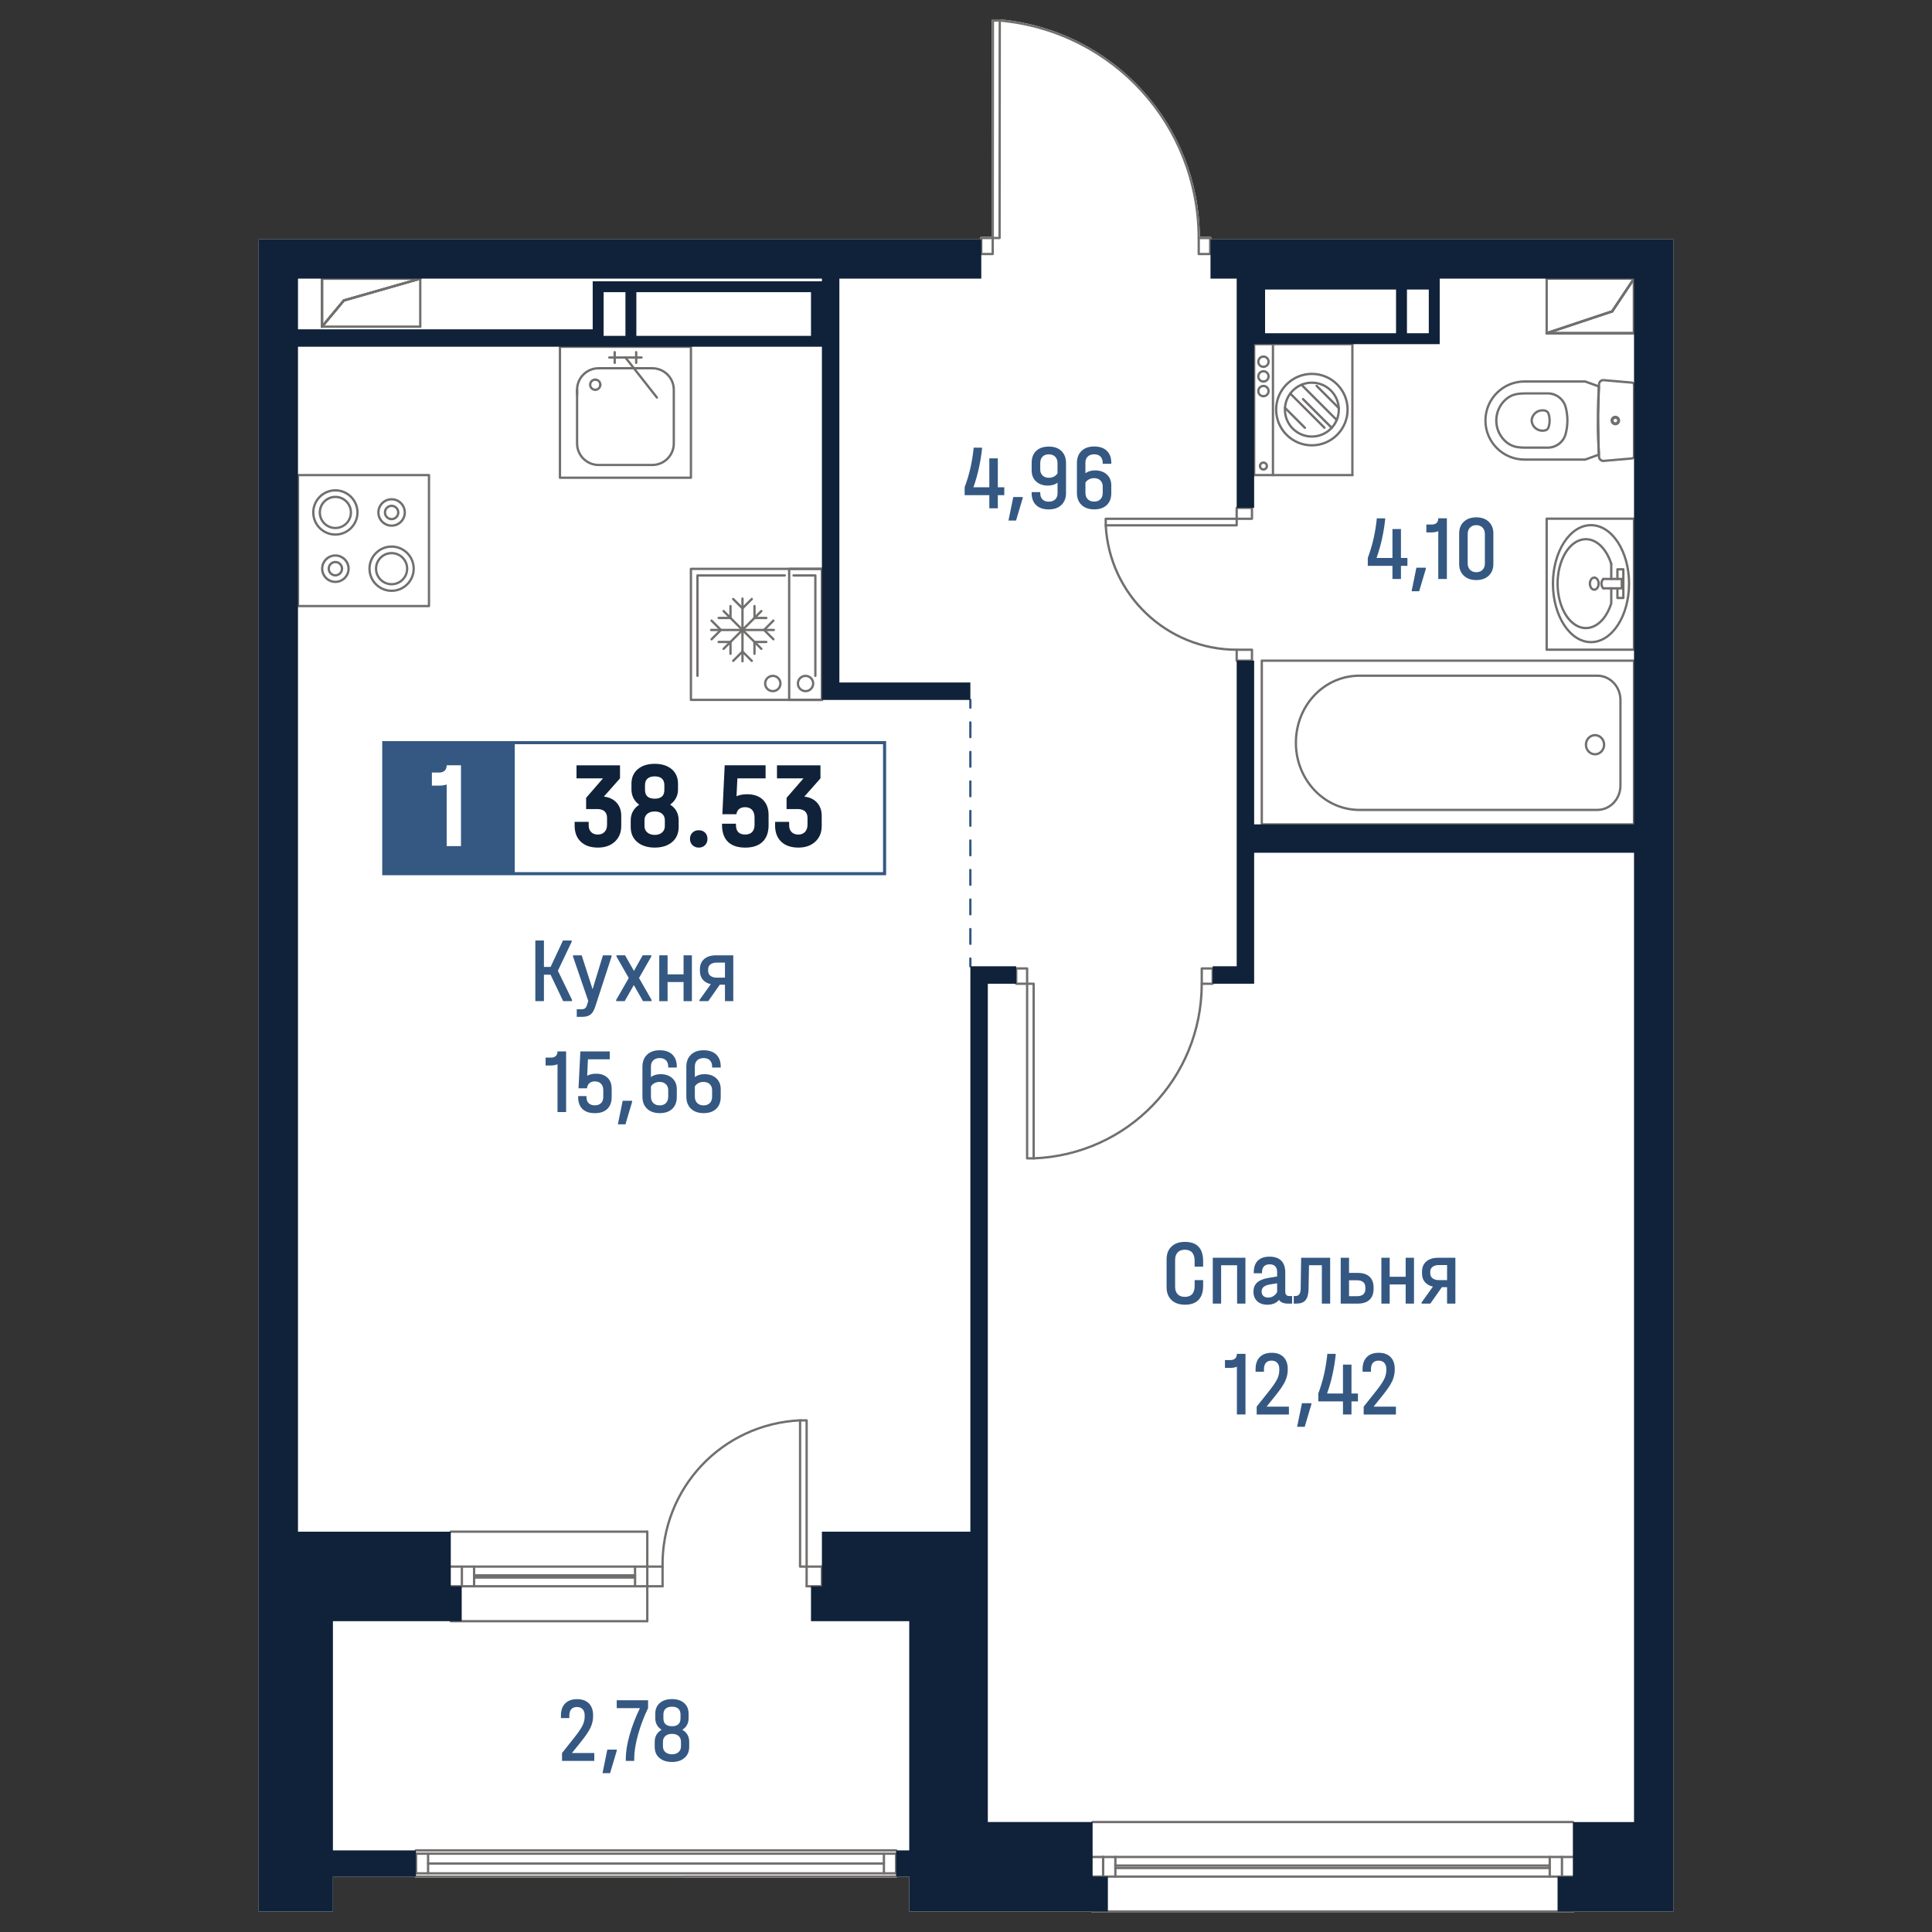 <?xml version="1.0" encoding="utf-8"?>
<!-- Generator: Adobe Illustrator 28.0.0, SVG Export Plug-In . SVG Version: 6.00 Build 0)  -->
<svg version="1.1" id="_x5F_Плашки" xmlns="http://www.w3.org/2000/svg" xmlns:xlink="http://www.w3.org/1999/xlink" x="0px"
	 y="0px" width="1000px" height="1000px" viewBox="0 0 1000 1000" style="enable-background:new 0 0 1000 1000;"
	 xml:space="preserve">
<rect x="0" y="0" width="1000" height="1000" fill="#333333" stroke="none"/>
<style type="text/css">
	.st0{fill:#FFFFFF;}
	.st1{fill:#716F6E;}
	.st2{fill:#345882;}
	.st3{fill:#102239;}
</style>
<g>
	<path class="st0" d="M626.98,123.88H866.1V989.4h-51.39c0,0.33-0.26,0.6-0.59,0.6H565.53c-0.33,0-0.6-0.27-0.6-0.6h-94.31v-18.08
		h-6.18c0,0.33-0.27,0.6-0.6,0.6l-248.58,0.03c-0.33,0-0.6-0.27-0.6-0.6v-0.03h-42.34v18.08H133.9V123.88h373.41v-0.7
		c0-0.33,0.27-0.6,0.6-0.6h5.32l0.09-111.98c0-0.33,0.27-0.6,0.6-0.6h3.59c0.03,0,0.05,0.01,0.08,0.01
		c28.28,2.62,54.41,15.59,73.59,36.55c19.05,20.83,29.65,47.8,29.87,76.02h5.34c0.33,0,0.59,0.27,0.59,0.6V123.88z"/>
	<g id="HATCH_00000159430077630483153390000014155393859430736268_">
		<path class="st1" d="M845.75,173.06h-45.2c-0.29,0-0.54-0.21-0.59-0.5c-0.05-0.29,0.12-0.57,0.4-0.67l33.7-11.23l11.19-16.78
			c0.15-0.22,0.42-0.31,0.67-0.24c0.25,0.08,0.42,0.31,0.42,0.57v28.25C846.35,172.8,846.08,173.06,845.75,173.06z M804.24,171.87
			h40.92v-25.67l-10.2,15.31c-0.07,0.11-0.18,0.19-0.31,0.24L804.24,171.87z"/>
	</g>
	<g id="LINE_00000092437343685595392240000007309492784608939144_">
		<path class="st1" d="M845.75,173.06c-0.33,0-0.6-0.27-0.6-0.6v-28.25c0-0.33,0.27-0.6,0.6-0.6s0.6,0.27,0.6,0.6v28.25
			C846.35,172.8,846.08,173.06,845.75,173.06z"/>
	</g>
	<g id="LINE_00000023998168876222336600000001158920063985110445_">
		<path class="st1" d="M834.45,161.77c-0.11,0-0.23-0.04-0.33-0.1c-0.28-0.18-0.35-0.56-0.17-0.83l11.3-16.95
			c0.19-0.28,0.56-0.34,0.83-0.17c0.28,0.18,0.35,0.56,0.17,0.83l-11.3,16.95C834.83,161.67,834.65,161.77,834.45,161.77z"/>
	</g>
	<g id="LINE_00000083802320436405780420000008754790068658022571_">
		<path class="st1" d="M800.56,173.06c-0.25,0-0.48-0.16-0.57-0.41c-0.11-0.32,0.06-0.65,0.38-0.76l33.9-11.3
			c0.31-0.09,0.65,0.07,0.76,0.38c0.11,0.32-0.06,0.65-0.38,0.76l-33.9,11.3C800.68,173.05,800.62,173.06,800.56,173.06z"/>
	</g>
	<g id="LINE_00000097481563239117326380000016130822094739600790_">
		<path class="st1" d="M845.75,173.06h-45.2c-0.33,0-0.6-0.27-0.6-0.6c0-0.33,0.27-0.6,0.6-0.6h45.2c0.33,0,0.6,0.27,0.6,0.6
			C846.35,172.8,846.08,173.06,845.75,173.06z"/>
	</g>
	<g id="LINE_00000057132655380375836870000013444559704008573873_">
		<path class="st1" d="M800.56,173.06c-0.25,0-0.48-0.16-0.57-0.41c-0.11-0.32,0.06-0.65,0.38-0.76l33.9-11.3
			c0.31-0.09,0.65,0.07,0.76,0.38c0.11,0.32-0.06,0.65-0.38,0.76l-33.9,11.3C800.68,173.05,800.62,173.06,800.56,173.06z"/>
	</g>
	<g id="LINE_00000048463040863649022200000002254048265528192942_">
		<path class="st1" d="M834.45,161.77c-0.11,0-0.23-0.04-0.33-0.1c-0.28-0.18-0.35-0.56-0.17-0.83l11.3-16.95
			c0.19-0.28,0.56-0.34,0.83-0.17c0.28,0.18,0.35,0.56,0.17,0.83l-11.3,16.95C834.83,161.67,834.65,161.77,834.45,161.77z"/>
	</g>
	<g id="LINE_00000047755539223575585570000014776354995432106149_">
		<path class="st1" d="M800.56,173.06c-0.33,0-0.6-0.27-0.6-0.6v-28.25c0-0.33,0.27-0.6,0.6-0.6c0.33,0,0.6,0.27,0.6,0.6v28.25
			C801.15,172.8,800.89,173.06,800.56,173.06z"/>
	</g>
	<g id="LINE_00000164491585282210267620000002811262143005912998_">
		<path class="st1" d="M845.75,144.82h-45.2c-0.33,0-0.6-0.27-0.6-0.6c0-0.33,0.27-0.6,0.6-0.6h45.2c0.33,0,0.6,0.27,0.6,0.6
			C846.35,144.55,846.08,144.82,845.75,144.82z"/>
	</g>
	<g id="LINE_00000065074448102816275520000003763343281910060953_">
		<path class="st1" d="M845.75,173.06c-0.33,0-0.6-0.27-0.6-0.6v-28.25c0-0.33,0.27-0.6,0.6-0.6s0.6,0.27,0.6,0.6v28.25
			C846.35,172.8,846.08,173.06,845.75,173.06z"/>
	</g>
	<g id="LINE_00000004520273568104277160000002078072587377134238_">
		<path class="st1" d="M845.75,173.06h-45.2c-0.33,0-0.6-0.27-0.6-0.6c0-0.33,0.27-0.6,0.6-0.6h45.2c0.33,0,0.6,0.27,0.6,0.6
			C846.35,172.8,846.08,173.06,845.75,173.06z"/>
	</g>
	<g id="HATCH_00000120516919481629198910000014207123031902929557_">
		<path class="st1" d="M166.67,169.68c-0.07,0-0.14-0.01-0.2-0.04c-0.24-0.09-0.39-0.31-0.39-0.56v-24.86c0-0.33,0.27-0.6,0.6-0.6
			h50.85c0.3,0,0.55,0.22,0.59,0.52c0.04,0.3-0.14,0.58-0.43,0.66l-39.37,11.25l-11.18,13.42
			C167.01,169.6,166.84,169.68,166.67,169.68z M167.27,144.82v22.61l10.24-12.29c0.08-0.09,0.18-0.16,0.3-0.19l35.44-10.12H167.27z"
			/>
	</g>
	<g id="LINE_00000073698646894793085190000011393819005260751746_">
		<path class="st1" d="M166.67,169.68c-0.33,0-0.6-0.27-0.6-0.6v-24.86c0-0.33,0.27-0.6,0.6-0.6c0.33,0,0.6,0.27,0.6,0.6v24.86
			C167.27,169.41,167,169.68,166.67,169.68z"/>
	</g>
	<g id="LINE_00000158736916882761446960000009578796727234368423_">
		<path class="st1" d="M166.67,169.68c-0.13,0-0.27-0.05-0.38-0.14c-0.25-0.21-0.29-0.59-0.08-0.84l11.3-13.56
			c0.21-0.25,0.59-0.29,0.84-0.08c0.25,0.21,0.29,0.59,0.08,0.84l-11.3,13.56C167.01,169.6,166.84,169.68,166.67,169.68z"/>
	</g>
	<g id="LINE_00000167374551860173303010000015377911199604283304_">
		<path class="st1" d="M177.97,156.12c-0.26,0-0.5-0.17-0.57-0.44c-0.09-0.32,0.09-0.65,0.41-0.74l39.55-11.3
			c0.32-0.09,0.65,0.09,0.74,0.41c0.09,0.32-0.09,0.65-0.41,0.74l-39.55,11.3C178.08,156.11,178.02,156.12,177.97,156.12z"/>
	</g>
	<g id="LINE_00000061429872180762010400000006013041356064462515_">
		<path class="st1" d="M217.52,144.82h-50.85c-0.33,0-0.6-0.27-0.6-0.6c0-0.33,0.27-0.6,0.6-0.6h50.85c0.33,0,0.6,0.27,0.6,0.6
			C218.11,144.55,217.85,144.82,217.52,144.82z"/>
	</g>
	<g id="LINE_00000003077247884388647470000013178842749365715890_">
		<path class="st1" d="M177.97,156.12c-0.26,0-0.5-0.17-0.57-0.44c-0.09-0.32,0.09-0.65,0.41-0.74l39.55-11.3
			c0.32-0.09,0.65,0.09,0.74,0.41c0.09,0.32-0.09,0.65-0.41,0.74l-39.55,11.3C178.08,156.11,178.02,156.12,177.97,156.12z"/>
	</g>
	<g id="LINE_00000069365691678666783640000015134054106764714939_">
		<path class="st1" d="M166.67,169.68c-0.13,0-0.27-0.05-0.38-0.14c-0.25-0.21-0.29-0.59-0.08-0.84l11.3-13.56
			c0.21-0.25,0.59-0.29,0.84-0.08c0.25,0.21,0.29,0.59,0.08,0.84l-11.3,13.56C167.01,169.6,166.84,169.68,166.67,169.68z"/>
	</g>
	<g id="LINE_00000087403538498847601070000006948116498735767715_">
		<path class="st1" d="M217.52,169.68c-0.33,0-0.6-0.27-0.6-0.6v-24.86c0-0.33,0.27-0.6,0.6-0.6c0.33,0,0.6,0.27,0.6,0.6v24.86
			C218.11,169.41,217.85,169.68,217.52,169.68z"/>
	</g>
	<g id="LINE_00000124153024312731024350000005193039154363253669_">
		<path class="st1" d="M217.52,169.68h-50.85c-0.33,0-0.6-0.27-0.6-0.6c0-0.33,0.27-0.6,0.6-0.6h50.85c0.33,0,0.6,0.27,0.6,0.6
			C218.11,169.41,217.85,169.68,217.52,169.68z"/>
	</g>
	<g id="LINE_00000118367057241039954390000015763214844196202884_">
		<path class="st1" d="M166.67,169.68c-0.33,0-0.6-0.27-0.6-0.6v-24.86c0-0.33,0.27-0.6,0.6-0.6c0.33,0,0.6,0.27,0.6,0.6v24.86
			C167.27,169.41,167,169.68,166.67,169.68z"/>
	</g>
	<g id="LINE_00000144321370359931740530000002230040328623440810_">
		<path class="st1" d="M217.52,144.82h-50.85c-0.33,0-0.6-0.27-0.6-0.6c0-0.33,0.27-0.6,0.6-0.6h50.85c0.33,0,0.6,0.27,0.6,0.6
			C218.11,144.55,217.85,144.82,217.52,144.82z"/>
	</g>
	<g id="LINE_00000164500118072712383820000017928378134847669654_">
		<g>
			<path class="st2" d="M502.26,500.74c-0.33,0-0.6-0.27-0.6-0.6v-3.99c0-0.33,0.27-0.6,0.6-0.6s0.6,0.27,0.6,0.6v3.99
				C502.85,500.47,502.59,500.74,502.26,500.74z"/>
			<path class="st2" d="M502.26,489.12c-0.33,0-0.6-0.27-0.6-0.6v-7.64c0-0.33,0.27-0.6,0.6-0.6s0.6,0.27,0.6,0.6v7.64
				C502.85,488.85,502.59,489.12,502.26,489.12z M502.26,473.84c-0.33,0-0.6-0.27-0.6-0.6v-7.64c0-0.33,0.27-0.6,0.6-0.6
				s0.6,0.27,0.6,0.6v7.64C502.85,473.57,502.59,473.84,502.26,473.84z M502.26,458.56c-0.33,0-0.6-0.27-0.6-0.6v-7.64
				c0-0.33,0.27-0.6,0.6-0.6s0.6,0.27,0.6,0.6v7.64C502.85,458.29,502.59,458.56,502.26,458.56z M502.26,443.28
				c-0.33,0-0.6-0.27-0.6-0.6v-7.64c0-0.33,0.27-0.6,0.6-0.6s0.6,0.27,0.6,0.6v7.64C502.85,443.01,502.59,443.28,502.26,443.28z
				 M502.26,428c-0.33,0-0.6-0.27-0.6-0.6v-7.64c0-0.33,0.27-0.6,0.6-0.6s0.6,0.27,0.6,0.6v7.64
				C502.85,427.73,502.59,428,502.26,428z M502.26,412.72c-0.33,0-0.6-0.27-0.6-0.6v-7.64c0-0.33,0.27-0.6,0.6-0.6s0.6,0.27,0.6,0.6
				v7.64C502.85,412.45,502.59,412.72,502.26,412.72z M502.26,397.44c-0.33,0-0.6-0.27-0.6-0.6v-7.64c0-0.33,0.27-0.6,0.6-0.6
				s0.6,0.27,0.6,0.6v7.64C502.85,397.17,502.59,397.44,502.26,397.44z M502.26,382.16c-0.33,0-0.6-0.27-0.6-0.6v-7.64
				c0-0.33,0.27-0.6,0.6-0.6s0.6,0.27,0.6,0.6v7.64C502.85,381.89,502.59,382.16,502.26,382.16z"/>
			<path class="st2" d="M502.26,366.88c-0.33,0-0.6-0.27-0.6-0.6v-3.99c0-0.33,0.27-0.6,0.6-0.6s0.6,0.27,0.6,0.6v3.99
				C502.85,366.61,502.59,366.88,502.26,366.88z"/>
		</g>
	</g>
	<g id="SPLINE_00000163774199467530309750000018065815473037915317_">
		<path class="st1" d="M826.77,419.8H702.73c-18.49-0.56-33.09-16.86-32.56-36.33c0.52-19.25,15.24-34.33,33.5-34.33h123.1
			c6.93,0,12.56,5.92,12.56,13.2v44.27C839.33,413.88,833.7,419.8,826.77,419.8z M703.67,350.34c-17.62,0-31.81,14.57-32.31,33.17
			c-0.51,18.82,13.57,34.56,31.39,35.1h124.03c6.27,0,11.37-5.38,11.37-12v-44.27c0-6.62-5.1-12-11.37-12H703.67z"/>
	</g>
	<g id="SPLINE_00000138554075901958450700000011916599718490877088_">
		<path class="st1" d="M825.58,391.01c-2.92,0-5.3-2.49-5.3-5.55c0-3.06,2.38-5.55,5.3-5.55c2.92,0,5.3,2.49,5.3,5.55
			C830.88,388.53,828.5,391.01,825.58,391.01z M825.58,381.12c-2.26,0-4.1,1.95-4.1,4.35c0,2.4,1.84,4.35,4.1,4.35
			c2.26,0,4.1-1.95,4.1-4.35C829.69,383.07,827.84,381.12,825.58,381.12z"/>
	</g>
	<g id="LWPOLYLINE_00000145751028806156678070000015112703959224999568_">
		<path class="st1" d="M845.75,427.3H653.1c-0.33,0-0.6-0.27-0.6-0.6v-84.74c0-0.33,0.27-0.6,0.6-0.6h192.65
			c0.33,0,0.6,0.27,0.6,0.6v84.74C846.35,427.03,846.08,427.3,845.75,427.3z M653.7,426.1h191.46v-83.54H653.7V426.1z"/>
	</g>
	<g id="SPLINE_00000022537887903198834060000002593258269109080502_">
		<path class="st1" d="M798.37,223.54c-1.52,0-2.96-0.54-4.11-1.56c-1.24-1.1-1.98-2.62-2.08-4.28c0.03-0.56,0.12-1.05,0.26-1.51
			c0.48-1.58,1.56-2.89,3.02-3.67c1.46-0.77,3.14-0.94,4.73-0.46c0.87,0.26,1.57,0.94,1.86,1.8c0.83,2.45,0.83,5.15,0,7.59
			c-0.29,0.86-0.99,1.54-1.86,1.81c0,0,0,0,0,0c-0.47,0.14-0.95,0.23-1.44,0.26C798.63,223.53,798.5,223.54,798.37,223.54z
			 M800.02,222.7h0.02H800.02z M798.37,212.98c-0.81,0-1.61,0.2-2.35,0.59c-1.18,0.63-2.05,1.68-2.44,2.96
			c-0.11,0.37-0.19,0.77-0.21,1.16c0.08,1.27,0.68,2.49,1.68,3.38c1,0.89,2.29,1.3,3.63,1.25c0.4-0.03,0.79-0.1,1.16-0.21l0,0
			c0.51-0.16,0.91-0.55,1.08-1.05c0.75-2.2,0.75-4.62,0-6.82c-0.17-0.5-0.57-0.89-1.08-1.04
			C799.36,213.06,798.87,212.98,798.37,212.98z"/>
	</g>
	<g id="SPLINE_00000098928462792538890650000002902953115253947050_">
		<path class="st1" d="M801.16,232.3h-11.89c-1.31,0-2.63-0.1-3.94-0.28c-2.16-0.32-4.2-1.21-5.88-2.59
			c-0.78-0.64-1.5-1.36-2.14-2.14c-2.57-3.14-3.76-7.09-3.36-11.13c0.4-4.04,2.36-7.68,5.49-10.25c1.69-1.38,3.72-2.28,5.88-2.59
			l0,0c1.3-0.19,2.63-0.29,3.94-0.29h11.89c4.59,0,8.61,3.09,9.8,7.52c1.24,4.65,1.24,9.56,0,14.22
			C809.77,229.2,805.74,232.3,801.16,232.3z M789.27,204.23c-1.26,0-2.53,0.09-3.77,0.27l0,0c-1.95,0.28-3.78,1.09-5.29,2.33
			c-2.89,2.37-4.69,5.72-5.06,9.44c-0.37,3.72,0.73,7.36,3.09,10.25c0.59,0.72,1.25,1.38,1.97,1.97c1.52,1.24,3.35,2.05,5.29,2.33
			c1.25,0.18,2.52,0.27,3.77,0.27h11.89c4.04,0,7.6-2.73,8.64-6.64c1.19-4.45,1.19-9.15,0-13.59c-1.04-3.91-4.6-6.64-8.64-6.64
			H789.27z M785.41,203.91h0.02H785.41z"/>
	</g>
	<g id="SPLINE_00000030488253933384037880000017204485273700186016_">
		<path class="st1" d="M820.5,238.47h-31.43c-11.47,0-20.8-9.33-20.8-20.81s9.33-20.81,20.8-20.81h31.43c0.07,0,0.13,0.01,0.2,0.04
			c2.37,0.83,4.74,1.69,7.1,2.57c0.24,0.09,0.4,0.33,0.39,0.59l-0.45,15.16l0.22,14.69l0.23,5.36c0.01,0.26-0.14,0.5-0.39,0.6
			c-2.36,0.88-4.72,1.74-7.1,2.57C820.63,238.46,820.56,238.47,820.5,238.47z M789.06,198.06c-10.81,0-19.61,8.79-19.61,19.61
			s8.8,19.61,19.61,19.61h31.33c2.2-0.77,4.39-1.56,6.57-2.37l-0.43-12.94l0.24-17.12l0.2-4.4c-2.18-0.81-4.37-1.61-6.57-2.38
			H789.06z M827.58,235.3h0.02H827.58z"/>
	</g>
	<g id="SPLINE_00000183950248505537440890000010620922665111377287_">
		<path class="st1" d="M836.1,219.78c-1.17,0-2.11-0.95-2.11-2.11c0-1.16,0.95-2.11,2.11-2.11c1.16,0,2.11,0.95,2.11,2.11
			C838.21,218.83,837.26,219.78,836.1,219.78z M836.1,216.75c-0.51,0-0.92,0.41-0.92,0.91c0,0.51,0.41,0.91,0.92,0.91
			s0.92-0.41,0.92-0.91C837.02,217.16,836.61,216.75,836.1,216.75z"/>
	</g>
	<g id="SPLINE_00000062907117176830453100000012192349802729515940_">
		<path class="st1" d="M836.1,220.15c-1.37,0-2.49-1.12-2.49-2.49c0-1.37,1.12-2.49,2.49-2.49c1.37,0,2.49,1.12,2.49,2.49
			C838.58,219.03,837.47,220.15,836.1,220.15z M836.1,216.37c-0.71,0-1.29,0.58-1.29,1.29c0,0.71,0.58,1.29,1.29,1.29
			c0.71,0,1.29-0.58,1.29-1.29C837.39,216.95,836.81,216.37,836.1,216.37z"/>
	</g>
	<g id="SPLINE_00000109720215650111924640000009788626903952585856_">
		<path class="st1" d="M829.93,239.17c-1.54,0-2.79-1.17-2.88-2.68c-0.7-12.49-0.7-25.15,0-37.65c0.07-0.84,0.43-1.53,1.01-2.02
			c0.58-0.49,1.34-0.72,2.07-0.65l14.65,1.28c0.88,0.08,1.57,0.83,1.57,1.71v37c0,0.88-0.69,1.63-1.57,1.71l-14.64,1.28
			C830,239.15,829.99,239.17,829.93,239.17z M829.88,197.35c-0.39,0-0.76,0.14-1.05,0.39c-0.34,0.28-0.54,0.68-0.58,1.12
			c-0.7,12.5-0.7,25.12,0,37.56c0.05,0.91,0.8,1.54,1.74,1.56c0.02,0,0.03-0.01,0.05-0.01l14.65-1.28c0.27-0.02,0.48-0.25,0.48-0.52
			v-37c0-0.27-0.21-0.5-0.48-0.52l-14.65-1.28C829.98,197.36,829.93,197.35,829.88,197.35z"/>
	</g>
	<g id="SPLINE_00000028326878830108713660000008854759853788876732_">
		<path class="st1" d="M829.9,305.11c-0.14,0-0.28-0.05-0.39-0.14c-1.17-1-1.54-3.03-0.83-4.61c0.21-0.46,0.49-0.84,0.83-1.14
			c0.25-0.2,0.63-0.18,0.84,0.07c0.22,0.25,0.19,0.63-0.06,0.84c-0.21,0.18-0.38,0.42-0.52,0.72c-0.48,1.09-0.25,2.57,0.51,3.22
			c0.25,0.21,0.28,0.59,0.07,0.84C830.24,305.03,830.07,305.11,829.9,305.11z"/>
	</g>
	<g id="SPLINE_00000049204332510633714750000009437305978849973392_">
		<path class="st1" d="M825.19,305.82c-1.58,0-2.86-1.67-2.86-3.73c0-2.05,1.28-3.73,2.86-3.73s2.86,1.67,2.86,3.73
			C828.05,304.15,826.77,305.82,825.19,305.82z M825.19,299.57c-0.9,0-1.66,1.16-1.66,2.53c0,1.37,0.76,2.53,1.66,2.53
			c0.9,0,1.66-1.16,1.66-2.53C826.86,300.72,826.1,299.57,825.19,299.57z"/>
	</g>
	<g id="SPLINE_00000009561168396911593530000012154382093606055318_">
		<path class="st1" d="M823.5,332.96c-11.19,0-20.3-13.85-20.3-30.87c0-17.02,9.11-30.87,20.3-30.87s20.3,13.85,20.3,30.87
			C843.79,319.11,834.69,332.96,823.5,332.96z M823.5,272.42c-10.53,0-19.1,13.31-19.1,29.67c0,16.36,8.57,29.67,19.1,29.67
			s19.1-13.31,19.1-29.67C842.6,285.73,834.03,272.42,823.5,272.42z"/>
	</g>
	<g id="SPLINE_00000116929235514722245810000018016708421892359335_">
		<path class="st1" d="M820.87,325.69c-2.39,0-4.77-0.86-6.91-2.53c-7.42-5.79-10.46-19.92-6.8-31.49c2.1-6.63,6-11.27,10.69-12.72
			c3.34-1.05,6.86-0.3,9.9,2.07c2.93,2.29,5.34,6.07,6.8,10.64c0.1,0.31-0.07,0.65-0.39,0.75c-0.31,0.1-0.65-0.07-0.75-0.39
			c-1.38-4.34-3.65-7.92-6.39-10.06c-2.76-2.16-5.8-2.79-8.81-1.88c-4.31,1.34-7.92,5.69-9.9,11.93
			c-3.53,11.14-0.66,24.68,6.39,30.19c2.77,2.16,5.82,2.81,8.81,1.88c4.29-1.33,7.89-5.64,9.87-11.85v-7.73c0-0.33,0.27-0.6,0.6-0.6
			s0.6,0.27,0.6,0.6v7.82c0,0.06-0.01,0.12-0.03,0.18c-2.1,6.63-6,11.27-10.69,12.72C822.88,325.54,821.87,325.69,820.87,325.69z"/>
	</g>
	<g id="POLYLINE_00000169532069582577598370000010843715671687122879_">
		<path class="st1" d="M833.98,300.27c-0.33,0-0.6-0.27-0.6-0.6v-7.82c0-0.33,0.27-0.6,0.6-0.6s0.6,0.27,0.6,0.6v7.82
			C834.58,300,834.31,300.27,833.98,300.27z"/>
	</g>
	<g id="LWPOLYLINE_00000162325103053632573110000017167197411420665999_">
		<path class="st1" d="M840.23,310.11h-3.05c-0.33,0-0.6-0.27-0.6-0.6v-5c0-0.33,0.27-0.6,0.6-0.6s0.6,0.27,0.6,0.6v4.4h1.86v-13.64
			h-1.86v4.4c0,0.33-0.27,0.6-0.6,0.6s-0.6-0.27-0.6-0.6v-5c0-0.33,0.27-0.6,0.6-0.6h3.05c0.33,0,0.6,0.27,0.6,0.6v14.84
			C840.83,309.84,840.56,310.11,840.23,310.11z"/>
	</g>
	<g id="LWPOLYLINE_00000021831601663082619670000015783855169767774124_">
		<path class="st1" d="M839.44,305.11h-9.54c-0.33,0-0.6-0.27-0.6-0.6c0-0.33,0.27-0.6,0.6-0.6h8.94v-3.64h-8.94
			c-0.33,0-0.6-0.27-0.6-0.6s0.27-0.6,0.6-0.6h9.54c0.33,0,0.6,0.27,0.6,0.6v4.84C840.04,304.84,839.77,305.11,839.44,305.11z"/>
	</g>
	<g id="LWPOLYLINE_00000164514966340289563820000007450377574873058481_">
		<path class="st1" d="M845.75,336.88h-45.2c-0.33,0-0.6-0.27-0.6-0.6v-67.8c0-0.33,0.27-0.6,0.6-0.6h45.2c0.33,0,0.6,0.27,0.6,0.6
			v67.8C846.35,336.61,846.08,336.88,845.75,336.88z M801.15,335.68h44v-66.6h-44V335.68z"/>
	</g>
	<g id="SPLINE_00000086692237098803025310000012083996386554699449_">
		<path class="st1" d="M308.1,202.35c-0.33,0-0.6-0.27-0.6-0.6c0-0.33,0.27-0.6,0.6-0.6c1.12,0,2.03-0.91,2.03-2.03
			c0-0.33,0.27-0.6,0.6-0.6s0.6,0.27,0.6,0.6C311.33,200.9,309.88,202.35,308.1,202.35z"/>
	</g>
	<g id="SPLINE_00000031201692578388004040000006928212774787566511_">
		<path class="st1" d="M308.1,202.35c-1.78,0-3.23-1.45-3.23-3.23s1.45-3.23,3.23-3.23c0.33,0,0.6,0.27,0.6,0.6
			c0,0.33-0.27,0.6-0.6,0.6c-1.12,0-2.03,0.91-2.03,2.03s0.91,2.03,2.03,2.03c0.33,0,0.6,0.27,0.6,0.6
			C308.7,202.08,308.43,202.35,308.1,202.35z"/>
	</g>
	<g id="SPLINE_00000180363504935934143450000012419701613875272576_">
		<path class="st1" d="M310.73,199.72c-0.33,0-0.6-0.27-0.6-0.6c0-1.12-0.91-2.03-2.03-2.03c-0.33,0-0.6-0.27-0.6-0.6
			c0-0.33,0.27-0.6,0.6-0.6c1.78,0,3.23,1.45,3.23,3.23C311.33,199.45,311.06,199.72,310.73,199.72z"/>
	</g>
	<g id="POLYLINE_00000039856843097961480220000014274146161657526686_">
		<path class="st1" d="M298.7,204.58c-0.33,0-0.6-0.27-0.6-0.6v-2.25c0-0.33,0.27-0.6,0.6-0.6s0.6,0.27,0.6,0.6v2.25
			C299.3,204.31,299.03,204.58,298.7,204.58z"/>
	</g>
	<g id="SPLINE_00000104672825642769073340000007106327240509744280_">
		<path class="st1" d="M337.63,241.26h-27.81c-6.46,0-11.72-5.26-11.72-11.72v-27.81c0-6.46,5.26-11.72,11.72-11.72h27.81
			c6.46,0,11.72,5.26,11.72,11.72v27.81C349.35,236.01,344.1,241.26,337.63,241.26z M309.82,191.21c-5.8,0-10.53,4.72-10.53,10.52
			v27.81c0,5.8,4.72,10.53,10.53,10.53h27.81c5.8,0,10.53-4.72,10.53-10.53v-27.81c0-5.8-4.72-10.52-10.53-10.52H309.82z"/>
	</g>
	<g id="POLYLINE_00000019675518683316787500000008844620387839151017_">
		<path class="st1" d="M332.07,185.65h-16.68c-0.33,0-0.6-0.27-0.6-0.6c0-0.33,0.27-0.6,0.6-0.6h16.68c0.33,0,0.6,0.27,0.6,0.6
			C332.67,185.38,332.4,185.65,332.07,185.65z"/>
	</g>
	<g id="POLYLINE_00000137118048326362162270000004079060579195295624_">
		<path class="st1" d="M329.29,188.43c-0.33,0-0.6-0.27-0.6-0.6v-5.56c0-0.33,0.27-0.6,0.6-0.6s0.6,0.27,0.6,0.6v5.56
			C329.89,188.16,329.62,188.43,329.29,188.43z"/>
	</g>
	<g id="POLYLINE_00000155140520466238181960000015953880178490922159_">
		<path class="st1" d="M318.17,188.43c-0.33,0-0.6-0.27-0.6-0.6v-5.56c0-0.33,0.27-0.6,0.6-0.6s0.6,0.27,0.6,0.6v5.56
			C318.76,188.16,318.5,188.43,318.17,188.43z"/>
	</g>
	<g id="POLYLINE_00000101809474270979664590000003954157285513050532_">
		<path class="st1" d="M340.02,206.37c-0.18,0-0.35-0.08-0.47-0.23l-16.3-20.73c-0.2-0.26-0.16-0.63,0.1-0.84
			c0.26-0.2,0.63-0.16,0.84,0.1l16.3,20.73c0.2,0.26,0.16,0.63-0.1,0.84C340.29,206.33,340.16,206.37,340.02,206.37z"/>
	</g>
	<g id="LWPOLYLINE_00000181790640573070563450000002745725516072476323_">
		<path class="st1" d="M357.63,247.88h-67.8c-0.33,0-0.6-0.27-0.6-0.6v-67.8c0-0.33,0.27-0.6,0.6-0.6h67.8c0.33,0,0.6,0.27,0.6,0.6
			v67.8C358.22,247.61,357.96,247.88,357.63,247.88z M290.43,246.68h66.6v-66.6h-66.6V246.68z"/>
	</g>
	<g id="POLYLINE_00000062183663756592189870000018217494855059615902_">
		<path class="st1" d="M222.04,314.3h-67.8c-0.33,0-0.6-0.27-0.6-0.6v-67.8c0-0.33,0.27-0.6,0.6-0.6h67.8c0.33,0,0.6,0.27,0.6,0.6
			v67.8C222.63,314.03,222.37,314.3,222.04,314.3z M154.84,313.1h66.6v-66.6h-66.6V313.1z"/>
	</g>
	<g id="SPLINE_00000011709577279725031020000012943495486919254717_">
		<path class="st1" d="M202.69,306.39c-6.64,0-12.03-5.4-12.03-12.04s5.4-12.04,12.03-12.04s12.03,5.4,12.03,12.04
			S209.32,306.39,202.69,306.39z M202.69,283.51c-5.98,0-10.84,4.86-10.84,10.84s4.86,10.84,10.84,10.84
			c5.98,0,10.84-4.86,10.84-10.84S208.67,283.51,202.69,283.51z"/>
	</g>
	<g id="SPLINE_00000075869819625046978330000015049219216840121278_">
		<path class="st1" d="M202.69,302.99c-4.77,0-8.65-3.88-8.65-8.65s3.88-8.65,8.65-8.65s8.64,3.88,8.64,8.65
			S207.46,302.99,202.69,302.99z M202.69,286.9c-4.11,0-7.45,3.34-7.45,7.45s3.34,7.45,7.45,7.45c4.11,0,7.45-3.34,7.45-7.45
			S206.8,286.9,202.69,286.9z"/>
	</g>
	<g id="SPLINE_00000021830782852362069250000017383546807349846957_">
		<path class="st1" d="M173.59,277.28c-6.64,0-12.03-5.4-12.03-12.04c0-6.64,5.4-12.04,12.03-12.04s12.03,5.4,12.03,12.04
			C185.62,271.88,180.22,277.28,173.59,277.28z M173.59,254.41c-5.98,0-10.84,4.86-10.84,10.84s4.86,10.84,10.84,10.84
			s10.84-4.86,10.84-10.84S179.56,254.41,173.59,254.41z"/>
	</g>
	<g id="SPLINE_00000098938464772443401300000009596053150170934407_">
		<path class="st1" d="M173.59,273.89c-4.77,0-8.65-3.88-8.65-8.65s3.88-8.65,8.65-8.65s8.64,3.88,8.64,8.65
			S178.35,273.89,173.59,273.89z M173.59,257.8c-4.11,0-7.45,3.34-7.45,7.45s3.34,7.45,7.45,7.45c4.11,0,7.45-3.34,7.45-7.45
			S177.69,257.8,173.59,257.8z"/>
	</g>
	<g id="SPLINE_00000109708044790885316020000000553759853262482841_">
		<path class="st1" d="M173.59,301.78c-4.1,0-7.43-3.34-7.43-7.43c0-4.1,3.33-7.43,7.43-7.43s7.43,3.34,7.43,7.43
			C181.02,298.44,177.68,301.78,173.59,301.78z M173.59,288.12c-3.44,0-6.23,2.79-6.23,6.23s2.8,6.23,6.23,6.23s6.23-2.79,6.23-6.23
			S177.02,288.12,173.59,288.12z"/>
	</g>
	<g id="SPLINE_00000119800958021582284620000016672578841505459640_">
		<path class="st1" d="M173.59,298.39c-2.23,0-4.04-1.81-4.04-4.04s1.81-4.04,4.04-4.04s4.04,1.81,4.04,4.04
			S175.81,298.39,173.59,298.39z M173.59,291.51c-1.57,0-2.84,1.27-2.84,2.84s1.28,2.84,2.84,2.84s2.84-1.27,2.84-2.84
			S175.15,291.51,173.59,291.51z"/>
	</g>
	<g id="SPLINE_00000021802852046985822310000001614058460772871329_">
		<path class="st1" d="M202.69,272.68c-4.1,0-7.43-3.34-7.43-7.43c0-4.1,3.33-7.43,7.43-7.43c4.1,0,7.43,3.34,7.43,7.43
			C210.12,269.34,206.79,272.68,202.69,272.68z M202.69,259.02c-3.44,0-6.23,2.79-6.23,6.23c0,3.44,2.8,6.23,6.23,6.23
			s6.23-2.79,6.23-6.23C208.92,261.81,206.13,259.02,202.69,259.02z"/>
	</g>
	<g id="SPLINE_00000058568720692265411820000006774886879938691993_">
		<path class="st1" d="M202.69,269.29c-2.23,0-4.04-1.81-4.04-4.04s1.81-4.04,4.04-4.04c2.23,0,4.04,1.81,4.04,4.04
			S204.92,269.29,202.69,269.29z M202.69,262.41c-1.57,0-2.84,1.27-2.84,2.84s1.28,2.84,2.84,2.84s2.84-1.27,2.84-2.84
			S204.26,262.41,202.69,262.41z"/>
	</g>
	<g id="POLYLINE_00000111902999837470101300000000027804460454346939_">
		<path class="st1" d="M425.42,362.85h-67.8c-0.33,0-0.6-0.27-0.6-0.6v-67.8c0-0.33,0.27-0.6,0.6-0.6h67.8c0.33,0,0.6,0.27,0.6,0.6
			v67.8C426.02,362.58,425.75,362.85,425.42,362.85z M358.22,361.65h66.61v-66.6h-66.61V361.65z"/>
	</g>
	<g id="POLYLINE_00000106864461329237806930000007004190338699929740_">
		<path class="st1" d="M425.42,362.85h-16.95c-0.33,0-0.6-0.27-0.6-0.6v-67.8c0-0.33,0.27-0.6,0.6-0.6h16.95
			c0.33,0,0.6,0.27,0.6,0.6v67.8C426.02,362.58,425.75,362.85,425.42,362.85z M409.07,361.65h15.75v-66.6h-15.75V361.65z"/>
	</g>
	<g id="SPLINE_00000136402405652186856030000014027446147019414166_">
		<path class="st1" d="M416.95,358.33c-2.51,0-4.55-2.04-4.55-4.55c0-2.51,2.04-4.55,4.55-4.55c2.51,0,4.55,2.04,4.55,4.55
			C421.5,356.29,419.46,358.33,416.95,358.33z M416.95,350.42c-1.85,0-3.36,1.5-3.36,3.36c0,1.85,1.51,3.36,3.36,3.36
			s3.36-1.5,3.36-3.36C420.3,351.92,418.8,350.42,416.95,350.42z"/>
	</g>
	<g id="POLYLINE_00000049197354327562136540000014557911192911516058_">
		<path class="st1" d="M422.03,350.42c-0.33,0-0.6-0.27-0.6-0.6v-51.38h-10.7c-0.33,0-0.6-0.27-0.6-0.6s0.27-0.6,0.6-0.6h11.3
			c0.33,0,0.6,0.27,0.6,0.6v51.98C422.63,350.15,422.36,350.42,422.03,350.42z"/>
	</g>
	<g id="POLYLINE_00000095340841914314986290000017862839478538603436_">
		<path class="st1" d="M361.01,350.42c-0.33,0-0.6-0.27-0.6-0.6v-51.98c0-0.33,0.27-0.6,0.6-0.6h45.2c0.33,0,0.6,0.27,0.6,0.6
			s-0.27,0.6-0.6,0.6h-44.6v51.38C361.61,350.15,361.34,350.42,361.01,350.42z"/>
	</g>
	<g id="SPLINE_00000134231748711036439080000000955761753253481895_">
		<path class="st1" d="M400,358.33c-2.51,0-4.55-2.04-4.55-4.55c0-2.51,2.04-4.55,4.55-4.55c2.51,0,4.55,2.04,4.55,4.55
			C404.55,356.29,402.51,358.33,400,358.33z M400,350.42c-1.85,0-3.36,1.5-3.36,3.36c0,1.85,1.51,3.36,3.36,3.36s3.36-1.5,3.36-3.36
			C403.35,351.92,401.85,350.42,400,350.42z"/>
	</g>
	<g id="POLYLINE_00000162329248921626059380000007956741106082718884_">
		<path class="st1" d="M400.53,326.66h-32.44c-0.33,0-0.6-0.27-0.6-0.6s0.27-0.6,0.6-0.6h32.44c0.33,0,0.6,0.27,0.6,0.6
			S400.86,326.66,400.53,326.66z"/>
	</g>
	<g id="POLYLINE_00000157291119486327580180000012346815243503327911_">
		<path class="st1" d="M384.31,342.88c-0.33,0-0.6-0.27-0.6-0.6v-32.44c0-0.33,0.27-0.6,0.6-0.6c0.33,0,0.6,0.27,0.6,0.6v32.44
			C384.91,342.61,384.64,342.88,384.31,342.88z"/>
	</g>
	<g id="POLYLINE_00000014632347815454197400000014033634883348218524_">
		<path class="st1" d="M374.54,336.43c-0.15,0-0.31-0.06-0.42-0.18c-0.23-0.23-0.23-0.62,0-0.85l19.53-19.53
			c0.23-0.23,0.61-0.23,0.84,0c0.23,0.23,0.23,0.62,0,0.85l-19.53,19.53C374.85,336.37,374.69,336.43,374.54,336.43z"/>
	</g>
	<g id="POLYLINE_00000014601986060097704800000016693814750550738822_">
		<path class="st1" d="M394.07,336.43c-0.15,0-0.31-0.06-0.42-0.18l-19.53-19.53c-0.23-0.23-0.23-0.62,0-0.85
			c0.23-0.23,0.61-0.23,0.84,0l19.53,19.53c0.23,0.23,0.23,0.62,0,0.85C394.38,336.37,394.23,336.43,394.07,336.43z"/>
	</g>
	<g id="POLYLINE_00000088833659997467006270000015790159052668178363_">
		<path class="st1" d="M400.32,331.49c-0.15,0-0.31-0.06-0.42-0.18l-4.83-4.83c-0.23-0.23-0.23-0.62,0-0.85l4.83-4.83
			c0.23-0.23,0.61-0.23,0.84,0c0.23,0.23,0.23,0.62,0,0.85l-4.4,4.4l4.4,4.4c0.23,0.23,0.23,0.62,0,0.85
			C400.63,331.43,400.47,331.49,400.32,331.49z"/>
	</g>
	<g id="POLYLINE_00000168102503931460586810000012148943632077653895_">
		<path class="st1" d="M368.3,331.49c-0.15,0-0.31-0.06-0.42-0.18c-0.23-0.23-0.23-0.62,0-0.85l4.4-4.4l-4.4-4.4
			c-0.23-0.23-0.23-0.62,0-0.85c0.23-0.23,0.61-0.23,0.84,0l4.83,4.83c0.23,0.23,0.23,0.62,0,0.85l-4.83,4.83
			C368.6,331.43,368.45,331.49,368.3,331.49z"/>
	</g>
	<g id="POLYLINE_00000143600717490422263410000008357917025461624230_">
		<path class="st1" d="M384.31,315.47c-0.15,0-0.31-0.06-0.42-0.18l-4.82-4.82c-0.23-0.23-0.23-0.62,0-0.85
			c0.23-0.23,0.61-0.23,0.84,0l4.4,4.4l4.4-4.4c0.23-0.23,0.61-0.23,0.84,0c0.23,0.23,0.23,0.62,0,0.85l-4.83,4.82
			C384.61,315.41,384.46,315.47,384.31,315.47z"/>
	</g>
	<g id="POLYLINE_00000141430948993175690430000005749294059339016119_">
		<path class="st1" d="M389.13,342.67c-0.15,0-0.31-0.06-0.42-0.18l-4.4-4.4l-4.4,4.4c-0.23,0.23-0.61,0.23-0.84,0
			c-0.23-0.23-0.23-0.62,0-0.85l4.82-4.82c0.23-0.23,0.61-0.23,0.84,0l4.83,4.82c0.23,0.23,0.23,0.62,0,0.85
			C389.44,342.61,389.29,342.67,389.13,342.67z"/>
	</g>
	<g id="POLYLINE_00000063622513755389090690000017269562642447131791_">
		<path class="st1" d="M390.51,339c-0.33,0-0.6-0.27-0.6-0.6v-6.13c0-0.33,0.27-0.6,0.6-0.6h6.13c0.33,0,0.6,0.27,0.6,0.6
			c0,0.33-0.27,0.6-0.6,0.6h-5.53v5.53C391.11,338.73,390.85,339,390.51,339z"/>
	</g>
	<g id="POLYLINE_00000109740620485793936130000000812267543015169424_">
		<path class="st1" d="M396.65,320.45h-6.13c-0.33,0-0.6-0.27-0.6-0.6v-6.13c0-0.33,0.27-0.6,0.6-0.6s0.6,0.27,0.6,0.6v5.53h5.53
			c0.33,0,0.6,0.27,0.6,0.6S396.98,320.45,396.65,320.45z"/>
	</g>
	<g id="POLYLINE_00000056387085363227565000000007593878061533599901_">
		<path class="st1" d="M378.1,339c-0.33,0-0.6-0.27-0.6-0.6v-5.53h-5.53c-0.33,0-0.6-0.27-0.6-0.6c0-0.33,0.27-0.6,0.6-0.6h6.13
			c0.33,0,0.6,0.27,0.6,0.6v6.13C378.7,338.73,378.43,339,378.1,339z"/>
	</g>
	<g id="POLYLINE_00000132788634108870607860000011783497073990055579_">
		<path class="st1" d="M378.1,320.45h-6.13c-0.33,0-0.6-0.27-0.6-0.6s0.27-0.6,0.6-0.6h5.53v-5.53c0-0.33,0.27-0.6,0.6-0.6
			c0.33,0,0.6,0.27,0.6,0.6v6.13C378.7,320.18,378.43,320.45,378.1,320.45z"/>
	</g>
	<g id="LINE_00000101101936915364237120000007977931689035643802_">
		<path class="st1" d="M699.99,246.51h-50.85c-0.33,0-0.6-0.27-0.6-0.6c0-0.33,0.27-0.6,0.6-0.6h50.85c0.33,0,0.6,0.27,0.6,0.6
			C700.59,246.24,700.32,246.51,699.99,246.51z"/>
	</g>
	<g id="LINE_00000068642022465587361030000016709359468049709999_">
		<path class="st1" d="M699.99,178.72h-50.85c-0.33,0-0.6-0.27-0.6-0.6c0-0.33,0.27-0.6,0.6-0.6h50.85c0.33,0,0.6,0.27,0.6,0.6
			C700.59,178.45,700.32,178.72,699.99,178.72z"/>
	</g>
	<g id="LINE_00000039113820150095612190000005264242401494200724_">
		<path class="st1" d="M699.99,246.51c-0.33,0-0.6-0.27-0.6-0.6v-67.8c0-0.33,0.27-0.6,0.6-0.6s0.6,0.27,0.6,0.6v67.8
			C700.59,246.24,700.32,246.51,699.99,246.51z"/>
	</g>
	<g id="LINE_00000020396904718554403660000009010518196259104697_">
		<path class="st1" d="M649.15,246.51c-0.33,0-0.6-0.27-0.6-0.6v-67.8c0-0.33,0.27-0.6,0.6-0.6c0.33,0,0.6,0.27,0.6,0.6v67.8
			C649.74,246.24,649.48,246.51,649.15,246.51z"/>
	</g>
	<g id="LINE_00000088832408003440227350000003416466639499138200_">
		<path class="st1" d="M691.89,218c-0.15,0-0.31-0.06-0.42-0.18l-18.25-18.25c-0.23-0.23-0.23-0.62,0-0.85
			c0.23-0.23,0.61-0.23,0.84,0l18.25,18.25c0.23,0.23,0.23,0.62,0,0.85C692.19,217.94,692.04,218,691.89,218z"/>
	</g>
	<g id="LINE_00000117663248380155451980000015024591292540575416_">
		<path class="st1" d="M675.41,222.02c-0.15,0-0.31-0.06-0.42-0.18l-10.3-10.31c-0.23-0.23-0.23-0.62,0-0.85
			c0.23-0.23,0.61-0.23,0.84,0l10.3,10.31c0.23,0.23,0.23,0.62,0,0.85C675.72,221.96,675.56,222.02,675.41,222.02z"/>
	</g>
	<g id="LINE_00000021101840726857861900000007081285546355825060_">
		<path class="st1" d="M689.3,222.04c-0.15,0-0.31-0.06-0.42-0.18l-14.84-14.85c-0.23-0.23-0.23-0.62,0-0.85
			c0.23-0.23,0.61-0.23,0.84,0l14.84,14.85c0.23,0.23,0.23,0.62,0,0.85C689.61,221.98,689.46,222.04,689.3,222.04z"/>
	</g>
	<g id="LINE_00000088104496692118678470000003265773787245577405_">
		<path class="st1" d="M692.95,211.81c-0.15,0-0.31-0.06-0.42-0.18l-11.46-11.46c-0.23-0.23-0.23-0.62,0-0.85
			c0.23-0.23,0.61-0.23,0.84,0l11.46,11.46c0.23,0.23,0.23,0.62,0,0.85C693.25,211.75,693.1,211.81,692.95,211.81z"/>
	</g>
	<g id="LINE_00000123441696565884215350000014391622953645307830_">
		<path class="st1" d="M685.54,222c-0.15,0-0.31-0.06-0.42-0.18l-17.71-17.7c-0.23-0.23-0.23-0.62,0-0.85s0.61-0.23,0.84,0
			l17.71,17.7c0.23,0.23,0.23,0.62,0,0.85C685.84,221.94,685.69,222,685.54,222z"/>
	</g>
	<g id="ELLIPSE_00000020366805100208636610000002827566225663502268_">
		<path class="st1" d="M679.02,226.56c-8.02,0-14.54-6.52-14.54-14.54s6.52-14.55,14.54-14.55s14.54,6.53,14.54,14.55
			S687.04,226.56,679.02,226.56z M679.02,198.67c-7.36,0-13.35,5.99-13.35,13.35c0,7.36,5.99,13.34,13.35,13.34
			s13.35-5.99,13.35-13.34C692.37,204.65,686.38,198.67,679.02,198.67z"/>
	</g>
	<g id="ELLIPSE_00000066485617562914607860000018278326547747260575_">
		<path class="st1" d="M679.02,231.1c-10.53,0-19.09-8.56-19.09-19.09s8.56-19.09,19.09-19.09s19.09,8.57,19.09,19.09
			S689.55,231.1,679.02,231.1z M679.02,194.12c-9.87,0-17.89,8.03-17.89,17.89c0,9.86,8.03,17.89,17.89,17.89
			s17.89-8.03,17.89-17.89C696.92,202.15,688.89,194.12,679.02,194.12z"/>
	</g>
	<g id="ELLIPSE_00000039831026671998051760000017366944548485492152_">
		<path class="st1" d="M653.95,205.68c-0.33,0-0.6-0.27-0.6-0.6c0-0.33,0.27-0.6,0.6-0.6c1.13,0,2.06-0.92,2.06-2.06
			s-0.92-2.06-2.06-2.06c-0.33,0-0.6-0.27-0.6-0.6s0.27-0.6,0.6-0.6c1.79,0,3.25,1.46,3.25,3.25S655.75,205.68,653.95,205.68z"/>
	</g>
	<g id="ELLIPSE_00000136400789396871942000000012146860153541216929_">
		<path class="st1" d="M653.95,205.68c-1.79,0-3.25-1.46-3.25-3.25s1.46-3.25,3.25-3.25c0.33,0,0.6,0.27,0.6,0.6s-0.27,0.6-0.6,0.6
			c-1.13,0-2.06,0.92-2.06,2.06s0.92,2.06,2.06,2.06c0.33,0,0.6,0.27,0.6,0.6C654.55,205.41,654.28,205.68,653.95,205.68z"/>
	</g>
	<g id="ELLIPSE_00000004525727284915878890000013673564882567691916_">
		<path class="st1" d="M653.95,198.08c-0.33,0-0.6-0.27-0.6-0.6c0-0.33,0.27-0.6,0.6-0.6c1.13,0,2.06-0.92,2.06-2.06
			c0-1.14-0.92-2.06-2.06-2.06c-0.33,0-0.6-0.27-0.6-0.6c0-0.33,0.27-0.6,0.6-0.6c1.79,0,3.25,1.46,3.25,3.26
			C657.21,196.62,655.75,198.08,653.95,198.08z"/>
	</g>
	<g id="ELLIPSE_00000119112173100584283220000004508255038417187994_">
		<path class="st1" d="M653.95,198.08c-1.79,0-3.25-1.46-3.25-3.25c0-1.79,1.46-3.26,3.25-3.26c0.33,0,0.6,0.27,0.6,0.6
			c0,0.33-0.27,0.6-0.6,0.6c-1.13,0-2.06,0.92-2.06,2.06c0,1.13,0.92,2.06,2.06,2.06c0.33,0,0.6,0.27,0.6,0.6
			C654.55,197.81,654.28,198.08,653.95,198.08z"/>
	</g>
	<g id="ELLIPSE_00000160150492913228418220000013738278181999215014_">
		<path class="st1" d="M653.95,190.47c-0.33,0-0.6-0.27-0.6-0.6c0-0.33,0.27-0.6,0.6-0.6c1.13,0,2.06-0.92,2.06-2.06
			c0-1.13-0.92-2.06-2.06-2.06c-0.33,0-0.6-0.27-0.6-0.6c0-0.33,0.27-0.6,0.6-0.6c1.79,0,3.25,1.46,3.25,3.25
			S655.75,190.47,653.95,190.47z"/>
	</g>
	<g id="ELLIPSE_00000049905846872482717410000001140571987437413271_">
		<path class="st1" d="M653.95,190.47c-1.79,0-3.25-1.46-3.25-3.25s1.46-3.25,3.25-3.25c0.33,0,0.6,0.27,0.6,0.6
			c0,0.33-0.27,0.6-0.6,0.6c-1.13,0-2.06,0.92-2.06,2.06c0,1.13,0.92,2.06,2.06,2.06c0.33,0,0.6,0.27,0.6,0.6
			C654.55,190.2,654.28,190.47,653.95,190.47z"/>
	</g>
	<g id="LINE_00000023243666258432785780000012163872650487156097_">
		<path class="st1" d="M658.88,246.51c-0.33,0-0.6-0.27-0.6-0.6v-67.8c0-0.33,0.27-0.6,0.6-0.6s0.6,0.27,0.6,0.6v67.8
			C659.48,246.24,659.21,246.51,658.88,246.51z"/>
	</g>
	<g id="ELLIPSE_00000018957538976038441500000010153250684225203841_">
		<path class="st1" d="M653.95,243.6c-1.31,0-2.38-1.07-2.38-2.38c0-1.31,1.07-2.38,2.38-2.38s2.38,1.07,2.38,2.38
			C656.33,242.53,655.27,243.6,653.95,243.6z M653.95,240.03c-0.65,0-1.19,0.53-1.19,1.18c0,0.65,0.53,1.18,1.19,1.18
			c0.65,0,1.18-0.53,1.18-1.18C655.14,240.56,654.61,240.03,653.95,240.03z"/>
	</g>
	<g>
		<path class="st2" d="M728.48,292.88h-3.35v6.79h-4.4v-6.79h-12.77v-4.07c1.21-3.28,2.19-6.54,2.94-9.78
			c0.75-3.24,1.33-6.82,1.75-10.74h4.3v0.67c-0.77,7.05-2.25,13.67-4.45,19.85h8.23v-14.97h4.4v14.97h3.35V292.88z"/>
		<path class="st2" d="M738,293.83v0.62l-3.44,11.58h-3.92l2.49-12.2H738z"/>
		<path class="st2" d="M748.9,299.67h-4.45v-24.73c-1.05,0.41-2.14,0.62-3.25,0.62h-2.92v-4.07h2.87c1.05,0,1.87-0.28,2.44-0.84
			c0.57-0.56,0.86-1.35,0.86-2.37h4.45V299.67z"/>
		<path class="st2" d="M757.68,297.97c-1.61-1.51-2.42-3.53-2.42-6.05v-15.83c0-2.52,0.8-4.54,2.42-6.05
			c1.61-1.51,3.75-2.27,6.43-2.27c2.71,0,4.86,0.76,6.46,2.27c1.59,1.51,2.39,3.53,2.39,6.05v15.83c0,2.52-0.8,4.54-2.39,6.05
			c-1.6,1.51-3.75,2.27-6.46,2.27C761.44,300.24,759.29,299.48,757.68,297.97z M767.37,294.93c0.8-0.83,1.2-1.95,1.2-3.35v-15.12
			c0-1.4-0.4-2.53-1.2-3.37c-0.8-0.84-1.88-1.27-3.25-1.27c-1.34,0-2.42,0.42-3.23,1.24c-0.81,0.83-1.22,1.96-1.22,3.4v15.12
			c0,1.4,0.41,2.52,1.22,3.35c0.81,0.83,1.89,1.24,3.23,1.24C765.49,296.18,766.57,295.76,767.37,294.93z"/>
	</g>
	<g>
		<path class="st2" d="M606.37,672.9c-1.69-1.61-2.54-3.82-2.54-6.62v-14.45c0-2.81,0.84-5.01,2.54-6.62c1.69-1.61,4-2.42,6.94-2.42
			c3.12,0,5.48,0.84,7.06,2.51s2.37,4.15,2.37,7.44v2.87h-4.4v-2.87c0-3.92-1.69-5.88-5.07-5.88c-1.59,0-2.83,0.46-3.71,1.39
			c-0.88,0.93-1.32,2.23-1.32,3.92v13.82c0,1.69,0.44,2.99,1.32,3.9c0.88,0.91,2.11,1.36,3.71,1.36c3.38,0,5.07-1.9,5.07-5.69v-2.97
			h4.4v2.97c0,3.19-0.8,5.61-2.39,7.27c-1.59,1.66-3.94,2.49-7.03,2.49C610.37,675.31,608.06,674.51,606.37,672.9z"/>
		<path class="st2" d="M644.63,651.01v23.73h-4.31v-19.85h-8.27v19.85h-4.31v-23.73H644.63z"/>
		<path class="st2" d="M668.79,670.82v3.92h-2.25c-2.1,0-3.62-0.64-4.54-1.91c-1.37,1.66-3.38,2.49-6.03,2.49
			c-2.2,0-3.95-0.61-5.24-1.82c-1.29-1.21-1.94-2.85-1.94-4.93c0-1.98,0.61-3.54,1.84-4.69c1.23-1.15,3.12-1.94,5.67-2.39l4.74-0.81
			v-2.3c0-1.27-0.33-2.25-0.98-2.94c-0.65-0.69-1.6-1.03-2.85-1.03c-1.34,0-2.34,0.36-3.01,1.08c-0.67,0.72-1,1.75-1,3.08v0.48
			h-4.26v-0.48c0-2.65,0.7-4.66,2.1-6.05c1.4-1.39,3.41-2.08,6.03-2.08c2.68,0,4.71,0.69,6.1,2.08c1.39,1.39,2.08,3.42,2.08,6.1v9.9
			c0,1.53,0.69,2.3,2.06,2.3H668.79z M659.15,670.84c0.84-0.53,1.47-1.24,1.89-2.13v-4.5l-3.78,0.62c-2.84,0.48-4.26,1.69-4.26,3.63
			c0,0.99,0.3,1.76,0.91,2.32c0.6,0.56,1.43,0.84,2.49,0.84C657.39,671.63,658.31,671.37,659.15,670.84z"/>
		<path class="st2" d="M688.5,674.74h-4.31v-19.85h-6.65l-0.24,12.48c-0.06,2.58-0.59,4.46-1.58,5.62
			c-0.99,1.17-2.55,1.75-4.69,1.75h-1.39v-3.92h0.86c0.89,0,1.56-0.3,2.01-0.91c0.45-0.61,0.69-1.56,0.72-2.87l0.24-16.02h15.02
			V674.74z"/>
		<path class="st2" d="M708.87,660.82c1.4,1.31,2.1,3.21,2.1,5.69v0.57c0,2.46-0.7,4.35-2.1,5.67c-1.4,1.32-3.43,1.99-6.07,1.99
			h-8.85v-23.73h4.31v7.84h4.54C705.45,658.86,707.47,659.51,708.87,660.82z M706.72,666.51c0-2.55-1.45-3.83-4.35-3.83h-4.11v8.23
			h4.11c2.9,0,4.35-1.27,4.35-3.83V666.51z"/>
		<path class="st2" d="M719.3,651.01v9.85h8.27v-9.85h4.31v23.73h-4.31v-9.9h-8.27v9.9H715v-23.73H719.3z"/>
		<path class="st2" d="M753.31,674.74h-4.31v-8.51h-2.68l-5.98,8.51h-4.54v-0.57l5.88-8.23c-1.79-0.38-3.17-1.16-4.16-2.34
			c-0.99-1.18-1.48-2.66-1.48-4.45v-0.96c0-2.23,0.74-3.99,2.22-5.26c1.48-1.27,3.52-1.91,6.1-1.91h8.94V674.74z M749.01,662.59
			v-7.8h-4.26c-1.37,0-2.46,0.31-3.25,0.93c-0.8,0.62-1.2,1.44-1.2,2.46v0.91c0,1.08,0.4,1.94,1.2,2.56
			c0.8,0.62,1.88,0.93,3.25,0.93H749.01z"/>
		<path class="st2" d="M644.66,732.14h-4.45v-24.73c-1.05,0.41-2.14,0.62-3.25,0.62h-2.92v-4.07h2.87c1.05,0,1.87-0.28,2.44-0.84
			c0.57-0.56,0.86-1.35,0.86-2.37h4.45V732.14z"/>
		<path class="st2" d="M667.14,728.08v4.07h-16.69v-4.07l6.46-8.13c2.01-2.55,3.39-4.58,4.14-6.1c0.75-1.51,1.12-3.09,1.12-4.71
			v-0.48c0-1.4-0.35-2.49-1.05-3.25c-0.7-0.76-1.67-1.15-2.92-1.15c-1.31,0-2.3,0.38-2.97,1.15c-0.67,0.77-1,1.87-1,3.3v1.29h-4.35
			v-1.29c0-2.71,0.72-4.81,2.18-6.29c1.45-1.48,3.52-2.22,6.19-2.22c2.61,0,4.65,0.73,6.1,2.2c1.45,1.47,2.18,3.51,2.18,6.12v0.48
			c0,2.04-0.45,4.02-1.34,5.93c-0.89,1.91-2.54,4.35-4.93,7.32l-4.69,5.84H667.14z"/>
		<path class="st2" d="M678.76,726.3v0.62l-3.44,11.58h-3.92l2.49-12.2H678.76z"/>
		<path class="st2" d="M702.87,725.35h-3.35v6.79h-4.4v-6.79h-12.77v-4.07c1.21-3.28,2.19-6.54,2.94-9.78
			c0.75-3.24,1.33-6.82,1.75-10.74h4.3v0.67c-0.77,7.05-2.25,13.67-4.45,19.85h8.23v-14.97h4.4v14.97h3.35V725.35z"/>
		<path class="st2" d="M722.53,728.08v4.07h-16.69v-4.07l6.46-8.13c2.01-2.55,3.39-4.58,4.14-6.1c0.75-1.51,1.12-3.09,1.12-4.71
			v-0.48c0-1.4-0.35-2.49-1.05-3.25c-0.7-0.76-1.67-1.15-2.92-1.15c-1.31,0-2.3,0.38-2.97,1.15c-0.67,0.77-1,1.87-1,3.3v1.29h-4.35
			v-1.29c0-2.71,0.72-4.81,2.18-6.29c1.45-1.48,3.52-2.22,6.19-2.22c2.61,0,4.65,0.73,6.1,2.2c1.45,1.47,2.18,3.51,2.18,6.12v0.48
			c0,2.04-0.45,4.02-1.34,5.93c-0.89,1.91-2.54,4.35-4.93,7.32l-4.69,5.84H722.53z"/>
	</g>
	<g>
		<path class="st2" d="M519.82,256.29h-3.35v6.79h-4.4v-6.79H499.3v-4.07c1.21-3.28,2.19-6.54,2.94-9.78
			c0.75-3.24,1.33-6.82,1.75-10.74h4.3v0.67c-0.77,7.05-2.25,13.67-4.45,19.85h8.23v-14.97h4.4v14.97h3.35V256.29z"/>
		<path class="st2" d="M529.34,257.25v0.62l-3.44,11.58h-3.92l2.49-12.2H529.34z"/>
		<path class="st2" d="M549.38,233.43c1.59,1.53,2.39,3.6,2.39,6.22v15.5c0,2.62-0.8,4.69-2.39,6.22c-1.59,1.53-3.78,2.3-6.55,2.3
			c-2.81,0-4.98-0.74-6.53-2.22c-1.55-1.48-2.32-3.56-2.32-6.24v-0.48h4.45v0.48c0,1.4,0.38,2.5,1.15,3.28
			c0.77,0.78,1.85,1.17,3.25,1.17c1.44,0,2.55-0.39,3.35-1.17c0.8-0.78,1.2-1.84,1.2-3.18v-5.45c-1.37,0.99-3.03,1.48-4.97,1.48
			c-2.52,0-4.55-0.7-6.1-2.11c-1.55-1.4-2.32-3.3-2.32-5.69v-3.97c0-2.65,0.78-4.71,2.34-6.19c1.56-1.48,3.73-2.22,6.5-2.22
			C545.6,231.13,547.79,231.9,549.38,233.43z M545.53,246.68c0.78-0.41,1.4-0.99,1.84-1.72v-5.26c0-1.4-0.41-2.51-1.22-3.32
			s-1.92-1.22-3.32-1.22c-1.37,0-2.45,0.41-3.23,1.22c-0.78,0.81-1.17,1.92-1.17,3.32v3.35c0,1.28,0.41,2.3,1.22,3.08
			c0.81,0.78,1.89,1.17,3.23,1.17C543.86,247.3,544.75,247.09,545.53,246.68z"/>
		<path class="st2" d="M570.76,240.08v-0.48c0-1.4-0.38-2.5-1.15-3.28c-0.77-0.78-1.85-1.17-3.25-1.17c-1.44,0-2.55,0.39-3.35,1.17
			c-0.8,0.78-1.2,1.84-1.2,3.18v5.45c1.37-0.99,3.03-1.48,4.97-1.48c2.52,0,4.55,0.7,6.1,2.1c1.55,1.4,2.32,3.3,2.32,5.69v3.97
			c0,2.65-0.78,4.71-2.34,6.19c-1.56,1.48-3.73,2.22-6.51,2.22s-4.96-0.77-6.55-2.3c-1.6-1.53-2.39-3.6-2.39-6.22v-15.5
			c0-2.61,0.8-4.69,2.39-6.22c1.59-1.53,3.78-2.3,6.55-2.3c2.81,0,4.98,0.74,6.53,2.22c1.55,1.48,2.32,3.56,2.32,6.24v0.48H570.76z
			 M563.66,248.11c-0.78,0.42-1.4,0.99-1.84,1.72v5.26c0,1.4,0.41,2.51,1.22,3.32c0.81,0.81,1.92,1.22,3.32,1.22
			c1.37,0,2.45-0.41,3.23-1.22c0.78-0.81,1.17-1.92,1.17-3.32v-3.35c0-1.27-0.41-2.3-1.22-3.08c-0.81-0.78-1.89-1.17-3.23-1.17
			C565.33,247.49,564.44,247.7,563.66,248.11z"/>
	</g>
	<g>
		<path class="st2" d="M307.6,907.36v4.07h-16.69v-4.07l6.46-8.13c2.01-2.55,3.39-4.58,4.14-6.1c0.75-1.51,1.12-3.09,1.12-4.71
			v-0.48c0-1.4-0.35-2.49-1.05-3.25c-0.7-0.76-1.67-1.15-2.92-1.15c-1.31,0-2.3,0.38-2.97,1.15c-0.67,0.77-1,1.87-1,3.3v1.29h-4.35
			v-1.29c0-2.71,0.72-4.81,2.18-6.29c1.45-1.48,3.52-2.22,6.19-2.22c2.61,0,4.65,0.73,6.1,2.2c1.45,1.47,2.18,3.51,2.18,6.12v0.48
			c0,2.04-0.45,4.02-1.34,5.93c-0.89,1.91-2.54,4.35-4.93,7.32l-4.69,5.84H307.6z"/>
		<path class="st2" d="M319.22,905.59v0.62l-3.44,11.58h-3.92l2.49-12.2H319.22z"/>
		<path class="st2" d="M335.44,880.04v4.07c-2.2,4.56-3.95,9.2-5.24,13.92c-1.29,4.72-1.94,8.8-1.94,12.25v1.15h-4.35v-1.15
			c0-3.47,0.65-7.53,1.94-12.17c1.29-4.64,3.09-9.3,5.38-13.99h-12.01v-4.07H335.44z"/>
		<path class="st2" d="M355.82,897.88c0.61,1.05,0.91,2.26,0.91,3.64v2.73c0,2.36-0.81,4.24-2.44,5.64s-3.78,2.1-6.46,2.1
			c-2.71,0-4.88-0.69-6.51-2.08c-1.63-1.39-2.44-3.28-2.44-5.67v-2.73c0-1.37,0.31-2.58,0.93-3.64c0.62-1.05,1.51-1.9,2.65-2.54
			c-1.05-0.64-1.87-1.47-2.44-2.51c-0.57-1.04-0.86-2.21-0.86-3.52v-2.25c0-2.36,0.78-4.22,2.34-5.57c1.56-1.35,3.67-2.03,6.31-2.03
			c2.65,0,4.74,0.68,6.29,2.03c1.55,1.36,2.32,3.21,2.32,5.57v2.25c0,1.34-0.28,2.52-0.84,3.54c-0.56,1.02-1.36,1.85-2.42,2.49
			C354.33,895.99,355.21,896.83,355.82,897.88z M352.47,901.52c0-1.28-0.42-2.27-1.24-2.99c-0.83-0.72-1.96-1.08-3.4-1.08
			s-2.58,0.37-3.42,1.1c-0.85,0.73-1.27,1.72-1.27,2.97v2.39c0,1.28,0.43,2.28,1.29,3.01s1.99,1.1,3.4,1.1
			c1.37,0,2.49-0.37,3.35-1.1c0.86-0.73,1.29-1.74,1.29-3.01V901.52z M343.38,889.42c0,2.71,1.48,4.07,4.45,4.07
			c2.93,0,4.4-1.36,4.4-4.07v-2.01c0-1.31-0.38-2.3-1.12-2.99c-0.75-0.69-1.84-1.03-3.28-1.03s-2.54,0.34-3.3,1.03
			c-0.77,0.69-1.15,1.68-1.15,2.99V889.42z"/>
	</g>
	<g>
		<path class="st2" d="M296.08,517.52v0.67h-4.59l-6.51-13.68h-3.44v13.68h-4.45v-31.38h4.45v13.68h3.44l6.41-13.68h4.5v0.67
			l-7.13,14.97L296.08,517.52z"/>
		<path class="st2" d="M316.55,494.47v0.62l-8.51,26.12c-0.61,1.88-1.43,3.21-2.46,3.97c-1.04,0.77-2.51,1.15-4.42,1.15h-2.63v-3.92
			h2.25c0.92,0,1.61-0.17,2.06-0.53c0.45-0.35,0.81-1.02,1.1-2.01l0.53-1.82l-7.89-22.96v-0.62h4.5l5.64,17.55l5.36-17.55H316.55z"
			/>
		<path class="st2" d="M337.26,517.57v0.62h-4.45l-4.74-8.32l-4.74,8.32h-4.4v-0.62l6.51-11.34l-6.36-11.15v-0.62h4.45l4.59,8.08
			l4.54-8.08h4.45v0.62l-6.36,11.15L337.26,517.57z"/>
		<path class="st2" d="M345.54,494.47v9.85h8.27v-9.85h4.31v23.73h-4.31v-9.9h-8.27v9.9h-4.31v-23.73H345.54z"/>
		<path class="st2" d="M379.55,518.19h-4.31v-8.51h-2.68l-5.98,8.51h-4.54v-0.57l5.88-8.23c-1.79-0.38-3.17-1.16-4.16-2.34
			c-0.99-1.18-1.48-2.66-1.48-4.45v-0.96c0-2.23,0.74-3.99,2.22-5.26c1.48-1.27,3.52-1.91,6.1-1.91h8.94V518.19z M375.24,506.04
			v-7.8h-4.26c-1.37,0-2.46,0.31-3.25,0.93c-0.8,0.62-1.2,1.44-1.2,2.46v0.91c0,1.08,0.4,1.94,1.2,2.56
			c0.8,0.62,1.88,0.93,3.25,0.93H375.24z"/>
		<path class="st2" d="M293.02,575.59h-4.45v-24.73c-1.05,0.41-2.14,0.62-3.25,0.62h-2.92v-4.07h2.87c1.05,0,1.87-0.28,2.44-0.84
			c0.57-0.56,0.86-1.35,0.86-2.37h4.45V575.59z"/>
		<path class="st2" d="M314.45,557.82c1.44,1.39,2.15,3.29,2.15,5.72v4.3c0,2.65-0.76,4.7-2.27,6.15c-1.52,1.45-3.66,2.18-6.43,2.18
			c-2.81,0-4.95-0.72-6.43-2.15c-1.48-1.44-2.22-3.51-2.22-6.22v-0.48h4.31v0.48c0,1.4,0.37,2.47,1.12,3.21
			c0.75,0.73,1.81,1.1,3.18,1.1c1.4,0,2.49-0.38,3.25-1.15c0.77-0.77,1.15-1.85,1.15-3.25v-3.4c0-1.43-0.39-2.56-1.17-3.37
			c-0.78-0.81-1.86-1.22-3.23-1.22c-1.15,0-2.08,0.32-2.8,0.96c-0.72,0.64-1.12,1.51-1.22,2.63h-4.4l0.96-19.09h15.21v4.07h-11.29
			l-0.38,8.51c1.31-0.7,2.82-1.05,4.54-1.05C311.02,555.74,313.01,556.44,314.45,557.82z"/>
		<path class="st2" d="M327.17,569.76v0.62l-3.44,11.58h-3.92l2.49-12.2H327.17z"/>
		<path class="st2" d="M345.87,552.59v-0.48c0-1.4-0.38-2.5-1.15-3.28c-0.77-0.78-1.85-1.17-3.25-1.17c-1.44,0-2.55,0.39-3.35,1.17
			c-0.8,0.78-1.2,1.84-1.2,3.18v5.45c1.37-0.99,3.03-1.48,4.97-1.48c2.52,0,4.55,0.7,6.1,2.1c1.55,1.4,2.32,3.3,2.32,5.69v3.97
			c0,2.65-0.78,4.71-2.34,6.19c-1.56,1.48-3.73,2.22-6.51,2.22s-4.96-0.77-6.55-2.3c-1.6-1.53-2.39-3.6-2.39-6.22v-15.5
			c0-2.61,0.8-4.69,2.39-6.22c1.59-1.53,3.78-2.3,6.55-2.3c2.81,0,4.98,0.74,6.53,2.22c1.55,1.48,2.32,3.56,2.32,6.24v0.48H345.87z
			 M338.77,560.62c-0.78,0.42-1.4,0.99-1.84,1.72v5.26c0,1.4,0.41,2.51,1.22,3.32c0.81,0.81,1.92,1.22,3.32,1.22
			c1.37,0,2.45-0.41,3.23-1.22c0.78-0.81,1.17-1.92,1.17-3.32v-3.35c0-1.27-0.41-2.3-1.22-3.08c-0.81-0.78-1.89-1.17-3.23-1.17
			C340.44,560,339.55,560.21,338.77,560.62z"/>
		<path class="st2" d="M368.6,552.59v-0.48c0-1.4-0.38-2.5-1.15-3.28c-0.77-0.78-1.85-1.17-3.25-1.17c-1.44,0-2.55,0.39-3.35,1.17
			c-0.8,0.78-1.2,1.84-1.2,3.18v5.45c1.37-0.99,3.03-1.48,4.97-1.48c2.52,0,4.55,0.7,6.1,2.1c1.55,1.4,2.32,3.3,2.32,5.69v3.97
			c0,2.65-0.78,4.71-2.34,6.19c-1.56,1.48-3.73,2.22-6.51,2.22s-4.96-0.77-6.55-2.3c-1.6-1.53-2.39-3.6-2.39-6.22v-15.5
			c0-2.61,0.8-4.69,2.39-6.22c1.59-1.53,3.78-2.3,6.55-2.3c2.81,0,4.98,0.74,6.53,2.22c1.55,1.48,2.32,3.56,2.32,6.24v0.48H368.6z
			 M361.49,560.62c-0.78,0.42-1.4,0.99-1.84,1.72v5.26c0,1.4,0.41,2.51,1.22,3.32c0.81,0.81,1.92,1.22,3.32,1.22
			c1.37,0,2.45-0.41,3.23-1.22c0.78-0.81,1.17-1.92,1.17-3.32v-3.35c0-1.27-0.41-2.3-1.22-3.08c-0.81-0.78-1.89-1.17-3.23-1.17
			C363.16,560,362.27,560.21,361.49,560.62z"/>
	</g>
	<g id="LWPOLYLINE_00000132770623029475654470000013681313803969456310_">
		<path class="st1" d="M648.02,262.26h-7.91c-0.33,0-0.6,0.27-0.6,0.6v5.65c0,0.33,0.27,0.6,0.6,0.6h7.91c0.33,0,0.59-0.27,0.59-0.6
			v-5.65C648.61,262.53,648.35,262.26,648.02,262.26z M647.42,267.91h-6.72v-4.45h6.72V267.91z"/>
	</g>
	<g id="LWPOLYLINE_00000037656429108906659440000004637230389355733140_">
		<path class="st1" d="M648.02,335.71h-7.92c-0.33,0.01-0.59,0.26-0.59,0.59v5.66c0,0.33,0.27,0.6,0.6,0.6h7.91
			c0.33,0,0.59-0.27,0.59-0.6v-5.66C648.61,335.97,648.35,335.71,648.02,335.71z M640.7,336.9h6.72v4.46h-6.72V336.9z"/>
	</g>
	<g id="ARC_00000159455680366759838730000014532917828809613220_">
		<path class="st1" d="M640.1,336.9L640.1,336.9c-36.45-0.04-66.48-28.58-68.37-64.97c-0.02-0.33,0.24-0.61,0.57-0.63
			c0.32-0.07,0.61,0.23,0.63,0.56c1.86,35.76,31.37,63.8,67.18,63.84c0.33,0,0.6,0.27,0.6,0.6
			C640.7,336.64,640.43,336.9,640.1,336.9z"/>
	</g>
	<g id="LWPOLYLINE_00000075132477742174793500000007744173853199196834_">
		<path class="st1" d="M640.11,267.91h-67.79c-0.33,0-0.59,0.27-0.59,0.6v3.39c0,0.04,0,0.08,0.01,0.12
			c0.06,0.27,0.29,0.48,0.58,0.48h67.79c0.33,0,0.59-0.27,0.59-0.6v-3.39C640.7,268.18,640.44,267.91,640.11,267.91z M639.51,271.3
			h-66.59v-2.19h66.59V271.3z"/>
	</g>
	<g id="LWPOLYLINE_00000158717484673325593490000016710803073304690315_">
		<path class="st1" d="M531.63,500.67h-5.65c-0.33,0-0.59,0.27-0.59,0.6v7.91c0,0.33,0.26,0.6,0.59,0.6h5.65
			c0.34,0,0.6-0.27,0.6-0.6v-7.91C532.23,500.94,531.97,500.67,531.63,500.67z M526.58,508.58v-6.71h4.46v6.71H526.58z"/>
	</g>
	<g id="LWPOLYLINE_00000125581481043590048250000011592902515160200596_">
		<path class="st1" d="M627.68,500.67h-5.65c-0.33,0-0.6,0.27-0.6,0.6v7.92c0.01,0.33,0.27,0.59,0.6,0.59h5.65
			c0.33,0,0.59-0.27,0.59-0.6v-7.91C628.27,500.94,628.01,500.67,627.68,500.67z M627.08,508.58h-4.45v-6.71h4.45V508.58z"/>
	</g>
	<g id="ARC_00000083068937260216134080000009069402559565790643_">
		<path class="st1" d="M535.02,600.17c-0.32,0-0.59-0.25-0.6-0.58c-0.01-0.33,0.25-0.61,0.57-0.62
			c48.44-1.87,86.4-41.31,86.43-89.78c0-0.33,0.27-0.6,0.6-0.6l0,0c0.33,0,0.6,0.27,0.6,0.6c-0.03,49.12-38.5,89.08-87.58,90.97
			C535.04,600.17,535.03,600.17,535.02,600.17z"/>
	</g>
	<g id="LWPOLYLINE_00000000940983021741234040000001464503832458781623_">
		<path class="st1" d="M535.02,508.58h-3.39c-0.33,0-0.59,0.27-0.59,0.6v90.39c0,0.33,0.26,0.6,0.59,0.6h3.39
			c0.04,0,0.08,0,0.12-0.01c0.01,0,0.01-0.01,0.02-0.01c0.26-0.06,0.46-0.3,0.46-0.58v-90.39
			C535.62,508.85,535.35,508.58,535.02,508.58z M532.23,509.78h2.2v89.19h-2.2V509.78z"/>
	</g>
	<g id="LWPOLYLINE_00000070814827683041965030000011538277657441150354_">
		<path class="st1" d="M513.83,122.58h-5.92c-0.33,0-0.6,0.27-0.6,0.6v8.29c0,0.33,0.27,0.6,0.6,0.6h5.92c0.33,0,0.6-0.27,0.6-0.6
			v-8.29C514.43,122.85,514.16,122.58,513.83,122.58z M513.23,130.87h-4.73v-7.09h4.73V130.87z"/>
	</g>
	<g id="LWPOLYLINE_00000093886977048318364700000013754746307294865824_">
		<path class="st1" d="M626.39,122.58h-5.93c-0.33,0-0.59,0.26-0.6,0.59v8.3c0,0.33,0.27,0.6,0.6,0.6h5.93
			c0.06,0,0.11-0.01,0.16-0.02c0.25-0.07,0.43-0.31,0.43-0.58v-8.29C626.98,122.85,626.72,122.58,626.39,122.58z M625.79,130.87
			h-4.73v-7.09h4.73V130.87z"/>
	</g>
	<g id="ARC_00000089552075552382764630000017955256905602549121_">
		<path class="st1" d="M621.06,123.17c0,0.33-0.27,0.59-0.6,0.6c-0.33,0-0.59-0.26-0.6-0.59v-0.01
			c-0.17-58.26-43.88-106.26-101.79-111.9c-0.22-0.03-0.43-0.05-0.65-0.07c-0.33-0.04-0.57-0.33-0.54-0.66
			c0.03-0.32,0.32-0.51,0.63-0.54c0.03,0,0.05,0.01,0.08,0.01c28.28,2.62,54.41,15.59,73.59,36.55
			c19.05,20.83,29.65,47.8,29.87,76.02C621.06,122.78,621.06,122.97,621.06,123.17z"/>
	</g>
	<g id="LWPOLYLINE_00000001651707614470703220000006736783594025391744_">
		<path class="st1" d="M517.9,10.18c-0.09-0.08-0.2-0.14-0.31-0.17c-0.03,0-0.05-0.01-0.08-0.01h-3.59c-0.33,0-0.6,0.27-0.6,0.6
			l-0.09,111.98v0.6c0,0.16,0.06,0.31,0.18,0.42c0.11,0.11,0.26,0.18,0.42,0.18h3.55c0.33,0,0.6-0.27,0.6-0.6l0.09-111.91V10.6
			C518.07,10.44,518.01,10.29,517.9,10.18z M516.79,122.58h-2.36l0.09-111.38h2.36L516.79,122.58z"/>
	</g>
	<g id="ARC_00000047744327088423266660000005041008231445230508_">
		<path class="st1" d="M342.94,811.47c-0.33,0-0.59-0.26-0.6-0.59c-0.58-40.86,30.94-74.38,71.75-76.31
			c0.32-0.06,0.61,0.23,0.63,0.57c0.02,0.33-0.24,0.61-0.57,0.62c-40.17,1.9-71.19,34.89-70.62,75.1
			C343.54,811.2,343.28,811.47,342.94,811.47C342.94,811.47,342.94,811.47,342.94,811.47z"/>
	</g>
	<g id="LINE_00000128475851176911693610000015505137124146634663_">
		<path class="st1" d="M342.94,811.47h-7.91c-0.33,0-0.6-0.27-0.6-0.6s0.27-0.6,0.6-0.6h7.91c0.33,0,0.6,0.27,0.6,0.6
			S343.27,811.47,342.94,811.47z"/>
	</g>
	<g id="LINE_00000016047672652450020120000014060506988317385611_">
		<path class="st1" d="M342.94,821.64c-0.33,0-0.6-0.27-0.6-0.6v-10.17c0-0.33,0.27-0.6,0.6-0.6c0.33,0,0.6,0.27,0.6,0.6v10.17
			C343.53,821.37,343.27,821.64,342.94,821.64z"/>
	</g>
	<g id="LINE_00000067927785260134617680000003585290808167481015_">
		<path class="st1" d="M342.94,821.64h-7.91c-0.33,0-0.6-0.27-0.6-0.6s0.27-0.6,0.6-0.6h7.91c0.33,0,0.6,0.27,0.6,0.6
			S343.27,821.64,342.94,821.64z"/>
	</g>
	<g id="LINE_00000074413540046159391750000012067227771585419174_">
		<path class="st1" d="M425.42,821.64h-7.91c-0.33,0-0.6-0.27-0.6-0.6s0.27-0.6,0.6-0.6h7.91c0.33,0,0.6,0.27,0.6,0.6
			S425.75,821.64,425.42,821.64z"/>
	</g>
	<g id="LINE_00000033350238937143684660000006321561471624867754_">
		<path class="st1" d="M417.51,821.64c-0.33,0-0.6-0.27-0.6-0.6v-10.17c0-0.33,0.27-0.6,0.6-0.6s0.6,0.27,0.6,0.6v10.17
			C418.11,821.37,417.84,821.64,417.51,821.64z"/>
	</g>
	<g id="LINE_00000008870280259170261000000012154963853337154478_">
		<path class="st1" d="M425.42,811.47h-7.91c-0.33,0-0.6-0.27-0.6-0.6s0.27-0.6,0.6-0.6h7.91c0.33,0,0.6,0.27,0.6,0.6
			S425.75,811.47,425.42,811.47z"/>
	</g>
	<g id="LINE_00000145777501546714753280000001756425600911651253_">
		<path class="st1" d="M425.42,821.64c-0.33,0-0.6-0.27-0.6-0.6v-10.17c0-0.33,0.27-0.6,0.6-0.6c0.33,0,0.6,0.27,0.6,0.6v10.17
			C426.02,821.37,425.75,821.64,425.42,821.64z"/>
	</g>
	<g id="LWPOLYLINE_00000100373329216520718920000016525325544548150955_">
		<path class="st1" d="M417.51,734.59h-3.39c-0.33,0-0.6,0.27-0.6,0.6v75.68c0,0.33,0.27,0.6,0.6,0.6h3.39
			c0.16,0,0.31-0.06,0.42-0.17c0.12-0.11,0.18-0.27,0.18-0.43v-75.68C418.11,734.86,417.84,734.59,417.51,734.59z M414.72,810.27
			v-74.48h2.2v74.48H414.72z"/>
	</g>
	<g id="LINE_00000069391019352212311080000010703307011952089506_">
		<path class="st1" d="M335.03,811.47H233.33c-0.33,0-0.6-0.27-0.6-0.6s0.27-0.6,0.6-0.6h101.69c0.33,0,0.6,0.27,0.6,0.6
			S335.36,811.47,335.03,811.47z"/>
	</g>
	<g id="LINE_00000175290866996246332810000012569884996395374483_">
		<path class="st1" d="M335.03,821.64H233.33c-0.33,0-0.6-0.27-0.6-0.6s0.27-0.6,0.6-0.6h101.69c0.33,0,0.6,0.27,0.6,0.6
			S335.36,821.64,335.03,821.64z"/>
	</g>
	<g id="LINE_00000168806629284243648000000002543639138434979505_">
		<path class="st1" d="M328.7,817.12h-83.31c-0.33,0-0.6-0.27-0.6-0.6s0.27-0.6,0.6-0.6h83.31c0.33,0,0.6,0.27,0.6,0.6
			S329.03,817.12,328.7,817.12z"/>
	</g>
	<g id="LINE_00000125570158636572046590000000676766671397757342_">
		<path class="st1" d="M239.07,821.64c-0.33,0-0.6-0.27-0.6-0.6v-10.17c0-0.33,0.27-0.6,0.6-0.6c0.33,0,0.6,0.27,0.6,0.6v10.17
			C239.66,821.37,239.4,821.64,239.07,821.64z"/>
	</g>
	<g id="LINE_00000169520777705214942650000005563318359129430920_">
		<path class="st1" d="M328.7,821.64c-0.33,0-0.6-0.27-0.6-0.6v-10.17c0-0.33,0.27-0.6,0.6-0.6c0.33,0,0.6,0.27,0.6,0.6v10.17
			C329.3,821.37,329.03,821.64,328.7,821.64z"/>
	</g>
	<g id="LINE_00000054239626373513949110000004467571559774906299_">
		<path class="st1" d="M335.03,793.39H233.33c-0.33,0-0.6-0.27-0.6-0.6s0.27-0.6,0.6-0.6h101.69c0.33,0,0.6,0.27,0.6,0.6
			S335.36,793.39,335.03,793.39z"/>
	</g>
	<g id="LINE_00000031925220910542898750000015843917498211042992_">
		<path class="st1" d="M335.03,839.72H233.33c-0.33,0-0.6-0.27-0.6-0.6s0.27-0.6,0.6-0.6h101.69c0.33,0,0.6,0.27,0.6,0.6
			S335.36,839.72,335.03,839.72z"/>
	</g>
	<g id="LINE_00000101813382484754930930000003097690605922268805_">
		<path class="st1" d="M245.39,821.63c-0.33,0-0.6-0.27-0.6-0.6v-10.17c0-0.33,0.27-0.6,0.6-0.6c0.33,0,0.6,0.27,0.6,0.6v10.17
			C245.99,821.36,245.72,821.63,245.39,821.63z"/>
	</g>
	<g id="LINE_00000003810270424649326890000015885867001284465290_">
		<path class="st1" d="M335.03,839.72c-0.33,0-0.6-0.27-0.6-0.6v-46.33c0-0.33,0.27-0.6,0.6-0.6s0.6,0.27,0.6,0.6v46.33
			C335.63,839.45,335.36,839.72,335.03,839.72z"/>
	</g>
	<g id="LINE_00000121272288884788729900000004542559646877235373_">
		<path class="st1" d="M328.7,815.99h-83.31c-0.33,0-0.6-0.27-0.6-0.6s0.27-0.6,0.6-0.6h83.31c0.33,0,0.6,0.27,0.6,0.6
			S329.03,815.99,328.7,815.99z"/>
	</g>
	<g id="LINE_00000105401528990084327160000007418050919417603005_">
		<path class="st1" d="M814.12,943.67H565.53c-0.33,0-0.6-0.27-0.6-0.6c0-0.33,0.27-0.6,0.6-0.6h248.58c0.33,0,0.6,0.27,0.6,0.6
			C814.71,943.4,814.45,943.67,814.12,943.67z"/>
	</g>
	<g id="LINE_00000031902976040629703170000005522842607506582675_">
		<path class="st1" d="M814.12,971.92H565.53c-0.33,0-0.6-0.27-0.6-0.6s0.27-0.6,0.6-0.6h248.58c0.33,0,0.6,0.27,0.6,0.6
			S814.45,971.92,814.12,971.92z"/>
	</g>
	<g id="LINE_00000126303268648216026930000007443911070607520663_">
		<path class="st1" d="M570.98,971.92c-0.33,0-0.6-0.27-0.6-0.6v-10.17c0-0.33,0.27-0.6,0.6-0.6s0.6,0.27,0.6,0.6v10.17
			C571.58,971.65,571.31,971.92,570.98,971.92z"/>
	</g>
	<g id="LINE_00000162348489577147018450000016105516600851277465_">
		<path class="st1" d="M808.47,971.92c-0.33,0-0.6-0.27-0.6-0.6v-10.17c0-0.33,0.27-0.6,0.6-0.6s0.6,0.27,0.6,0.6v10.17
			C809.06,971.65,808.8,971.92,808.47,971.92z"/>
	</g>
	<g id="LINE_00000011718662747989743490000010286957587234490515_">
		<path class="st1" d="M814.12,961.75H565.53c-0.33,0-0.6-0.27-0.6-0.6c0-0.33,0.27-0.6,0.6-0.6h248.58c0.33,0,0.6,0.27,0.6,0.6
			C814.71,961.48,814.45,961.75,814.12,961.75z"/>
	</g>
	<g id="LINE_00000135681937223743717930000004332330182817789595_">
		<path class="st1" d="M802.14,967.47H577.31c-0.33,0-0.6-0.27-0.6-0.6c0-0.33,0.27-0.6,0.6-0.6h224.83c0.33,0,0.6,0.27,0.6,0.6
			C802.74,967.2,802.47,967.47,802.14,967.47z"/>
	</g>
	<g id="LINE_00000091723441277649545740000009677407679237366414_">
		<path class="st1" d="M802.14,971.92c-0.33,0-0.6-0.27-0.6-0.6v-10.17c0-0.33,0.27-0.6,0.6-0.6s0.6,0.27,0.6,0.6v10.17
			C802.74,971.65,802.47,971.92,802.14,971.92z"/>
	</g>
	<g id="LINE_00000090988354932693521010000016450664619318247829_">
		<path class="st1" d="M570.98,971.92c-0.33,0-0.6-0.27-0.6-0.6v-10.17c0-0.33,0.27-0.6,0.6-0.6s0.6,0.27,0.6,0.6v10.17
			C571.58,971.65,571.31,971.92,570.98,971.92z"/>
	</g>
	<g id="LINE_00000172427518865004139040000012203288438191334034_">
		<path class="st1" d="M577.31,971.92c-0.33,0-0.6-0.27-0.6-0.6v-10.17c0-0.33,0.27-0.6,0.6-0.6s0.6,0.27,0.6,0.6v10.17
			C577.91,971.65,577.64,971.92,577.31,971.92z"/>
	</g>
	<g id="LINE_00000092429056554945648930000005835562406849115780_">
		<path class="st1" d="M814.71,989.4c0,0.33-0.26,0.6-0.59,0.6H565.53c-0.33,0-0.6-0.27-0.6-0.6c0-0.33,0.27-0.6,0.6-0.6h248.59
			C814.45,988.8,814.71,989.07,814.71,989.4z"/>
	</g>
	<g id="LINE_00000076589798714722397790000011387575172582553230_">
		<path class="st1" d="M802.14,966.22H577.31c-0.33,0-0.6-0.27-0.6-0.6s0.27-0.6,0.6-0.6h224.83c0.33,0,0.6,0.27,0.6,0.6
			S802.47,966.22,802.14,966.22z"/>
	</g>
	<g id="LINE_00000042001464516764195250000011088989290484690083_">
		<path class="st1" d="M215.26,970.23c-0.33,0-0.6-0.27-0.6-0.6v-10.17c0-0.33,0.27-0.6,0.6-0.6c0.33,0,0.6,0.27,0.6,0.6v10.17
			C215.85,969.96,215.59,970.23,215.26,970.23z"/>
	</g>
	<g id="LINE_00000093135602205649913140000002689387333188759224_">
		<path class="st1" d="M463.84,970.23H215.26c-0.33,0-0.6-0.27-0.6-0.6s0.27-0.6,0.6-0.6h248.58c0.33,0,0.6,0.27,0.6,0.6
			S464.17,970.23,463.84,970.23z"/>
	</g>
	<g id="LINE_00000065061059527606780100000014357847783710111361_">
		<path class="st1" d="M457.51,965.14H221.58c-0.33,0-0.6-0.27-0.6-0.6s0.27-0.6,0.6-0.6h235.93c0.33,0,0.6,0.27,0.6,0.6
			S457.84,965.14,457.51,965.14z"/>
	</g>
	<g id="LINE_00000165194620212036371480000004833618607298952336_">
		<path class="st1" d="M215.26,970.23c-0.33,0-0.6-0.27-0.6-0.6v-10.17c0-0.33,0.27-0.6,0.6-0.6c0.33,0,0.6,0.27,0.6,0.6v10.17
			C215.85,969.96,215.59,970.23,215.26,970.23z"/>
	</g>
	<g id="LINE_00000032643019361297385460000011394849835685611933_">
		<path class="st1" d="M221.58,970.23c-0.33,0-0.6-0.27-0.6-0.6v-10.17c0-0.33,0.27-0.6,0.6-0.6c0.33,0,0.6,0.27,0.6,0.6v10.17
			C222.18,969.96,221.91,970.23,221.58,970.23z"/>
	</g>
	<g id="LINE_00000114755275405404444170000011845340974633590950_">
		<path class="st1" d="M463.84,970.23c-0.33,0-0.6-0.27-0.6-0.6v-10.17c0-0.33,0.27-0.6,0.6-0.6c0.33,0,0.6,0.27,0.6,0.6v10.17
			C464.44,969.96,464.17,970.23,463.84,970.23z"/>
	</g>
	<g id="LINE_00000100348389231041014930000000182317459929884607_">
		<path class="st1" d="M457.51,970.23c-0.33,0-0.6-0.27-0.6-0.6l0-10.17c0-0.33,0.27-0.6,0.6-0.6s0.6,0.27,0.6,0.6l0,10.17
			C458.11,969.96,457.84,970.23,457.51,970.23z"/>
	</g>
	<g id="LINE_00000027595906978431511550000000169986161757356952_">
		<path class="st1" d="M463.84,960.06H215.26c-0.33,0-0.6-0.27-0.6-0.6s0.27-0.6,0.6-0.6h248.58c0.33,0,0.6,0.27,0.6,0.6
			S464.17,960.06,463.84,960.06z"/>
	</g>
	<g id="LINE_00000078014306755053390020000006053143152349877675_">
		<path class="st1" d="M463.84,958.36H215.26c-0.33,0-0.6-0.27-0.6-0.6s0.27-0.6,0.6-0.6h248.58c0.33,0,0.6,0.27,0.6,0.6
			S464.17,958.36,463.84,958.36z"/>
	</g>
	<g id="LINE_00000147183644105940958330000000880873244517338248_">
		<path class="st1" d="M464.44,971.32c0,0.33-0.27,0.6-0.6,0.6l-248.58,0.03c-0.33,0-0.6-0.27-0.6-0.6v-0.03
			c0.02-0.32,0.28-0.57,0.6-0.57l248.58-0.03C464.17,970.72,464.44,970.99,464.44,971.32z"/>
	</g>
	<g>
		<path class="st3" d="M133.9,123.88V989.4h38.42v-18.08h42.94v-13.56h-42.94V839.12h66.66v-18.08h-5.65v-28.25h-79.09V179.48
			h271.18v182.81h76.84v-9.04h-67.8V144.22h73.45v-20.34H133.9z M323.73,173.83h-11.3v-22.59h11.3V173.83z M419.77,173.83h-90.39
			v-22.59h90.39V173.83z M425.42,145.59H306.78v24.86H154.24v-26.23h271.18V145.59z"/>
		<polygon class="st3" points="573.44,971.32 573.44,989.4 470.62,989.4 470.62,971.32 463.84,971.32 463.84,957.76 470.62,957.76 
			470.62,839.12 419.77,839.12 419.77,821.04 425.42,821.04 425.42,792.79 502.26,792.79 502.26,500.14 525.98,500.14 
			525.98,509.18 511.3,509.18 511.3,943.07 565.53,943.07 565.53,971.32 		"/>
		<path class="st3" d="M626.55,123.88v20.34h13.56v118.64h9.04v-84.74h96.04v-33.9h100.6l-0.02,0.01V426.7H649.15v-84.74h-9.04
			v158.18h-12.43v9.04h21.47v-67.79h196.6l0.02-0.03v501.73h-31.65v28.22h-7.93v18.09h59.91V123.88H626.55z M722.59,172.47H654.8
			v-22.6h67.79V172.47z M739.54,172.47h-11.3v-22.6h11.3V172.47z"/>
	</g>
	<g>
		<g>
			<rect x="198.64" y="384.4" class="st0" width="259.22" height="67.8"/>
			<path class="st2" d="M458.66,453H197.84V383.6h260.82V453z M199.43,451.4h257.63v-66.2H199.43V451.4z"/>
		</g>
		<rect x="198.64" y="384.4" class="st2" width="67.8" height="67.8"/>
		<g>
			<path class="st3" d="M319.16,415.47c1.59,1.76,2.39,4.03,2.39,6.79v5.29c0,3.36-1.11,6.06-3.32,8.1
				c-2.21,2.04-5.12,3.06-8.74,3.06c-3.78,0-6.74-1.01-8.87-3.03c-2.13-2.02-3.19-4.82-3.19-8.39v-1.91h7.27v1.79
				c0,1.49,0.42,2.66,1.28,3.51c0.85,0.85,2,1.28,3.44,1.28c1.49,0,2.66-0.46,3.51-1.37c0.85-0.91,1.28-2.18,1.28-3.79v-3.38
				c0-3.1-1.74-4.66-5.23-4.66h-5.61v-5.8l8.74-10.08H298.4v-6.76h22.51v6.76l-8.35,9.44C315.36,412.65,317.56,413.7,319.16,415.47z
				"/>
			<path class="st3" d="M351.27,424.62v3.44c0,3.27-1.13,5.87-3.38,7.78c-2.25,1.91-5.25,2.87-8.99,2.87c-3.79,0-6.8-0.96-9.06-2.87
				c-2.25-1.91-3.38-4.51-3.38-7.78v-3.44c0-1.74,0.38-3.31,1.15-4.69c0.77-1.38,1.85-2.52,3.25-3.41
				c-1.28-0.89-2.26-2.02-2.97-3.38c-0.7-1.36-1.05-2.85-1.05-4.46v-3c0-3.19,1.09-5.71,3.28-7.56c2.19-1.85,5.11-2.77,8.77-2.77
				c3.66,0,6.58,0.92,8.77,2.77c2.19,1.85,3.28,4.37,3.28,7.56v3c0,1.62-0.36,3.09-1.08,4.43c-0.72,1.34-1.72,2.46-3,3.35
				C349.8,418.33,351.27,421.05,351.27,424.62z M344.12,424.55c0-1.4-0.47-2.51-1.4-3.32c-0.94-0.81-2.21-1.21-3.83-1.21
				c-1.62,0-2.9,0.41-3.86,1.21c-0.96,0.81-1.44,1.91-1.44,3.32v3c0,1.4,0.49,2.52,1.47,3.35c0.98,0.83,2.25,1.24,3.83,1.24
				c1.57,0,2.84-0.42,3.79-1.24c0.96-0.83,1.44-1.94,1.44-3.35V424.55z M333.86,408.87c0,3.02,1.68,4.53,5.04,4.53
				c3.32,0,4.97-1.51,4.97-4.53v-2.55c0-1.45-0.43-2.55-1.28-3.32c-0.85-0.77-2.08-1.15-3.7-1.15c-1.62,0-2.86,0.38-3.73,1.15
				c-0.87,0.77-1.31,1.87-1.31,3.32V408.87z"/>
			<path class="st3" d="M358.41,437.44c-0.85-0.85-1.28-1.93-1.28-3.25c0-1.32,0.42-2.39,1.28-3.22c0.85-0.83,1.93-1.24,3.25-1.24
				c1.36,0,2.46,0.42,3.28,1.24s1.24,1.9,1.24,3.22c0,1.32-0.41,2.4-1.24,3.25c-0.83,0.85-1.92,1.28-3.28,1.28
				C360.34,438.71,359.26,438.29,358.41,437.44z"/>
			<path class="st3" d="M394.89,413.97c1.96,1.91,2.93,4.55,2.93,7.91v5.29c0,3.7-1.04,6.55-3.12,8.55c-2.08,2-5.06,3-8.93,3
				c-3.95,0-6.95-1-8.99-3c-2.04-2-3.06-4.91-3.06-8.74v-0.64h7.21v0.64c0,3.32,1.59,4.97,4.78,4.97c1.57,0,2.77-0.44,3.6-1.31
				c0.83-0.87,1.24-2.11,1.24-3.73v-3.76c0-1.7-0.43-3.02-1.28-3.95c-0.85-0.93-2.06-1.4-3.64-1.4c-1.23,0-2.24,0.31-3.03,0.92
				c-0.79,0.62-1.27,1.52-1.44,2.71h-7.27l1.21-25.32h21.17v6.76h-14.6l-0.45,9.25c1.53-0.68,3.36-1.02,5.48-1.02
				C390.21,411.1,392.94,412.05,394.89,413.97z"/>
			<path class="st3" d="M422.92,415.47c1.59,1.76,2.39,4.03,2.39,6.79v5.29c0,3.36-1.11,6.06-3.32,8.1
				c-2.21,2.04-5.12,3.06-8.74,3.06c-3.78,0-6.74-1.01-8.87-3.03c-2.13-2.02-3.19-4.82-3.19-8.39v-1.91h7.27v1.79
				c0,1.49,0.42,2.66,1.28,3.51c0.85,0.85,2,1.28,3.44,1.28c1.49,0,2.66-0.46,3.51-1.37c0.85-0.91,1.28-2.18,1.28-3.79v-3.38
				c0-3.1-1.74-4.66-5.23-4.66h-5.61v-5.8l8.74-10.08h-13.71v-6.76h22.51v6.76l-8.35,9.44C419.13,412.65,421.33,413.7,422.92,415.47
				z"/>
		</g>
		<g>
			<g>
				<path class="st0" d="M238.6,437.95h-7.4v-31.89c-1.15,0.38-2.4,0.57-3.76,0.57h-3.89v-6.76h3.76c1.23,0,2.19-0.33,2.87-0.99
					c0.68-0.66,1.02-1.58,1.02-2.77h7.4V437.95z"/>
			</g>
		</g>
	</g>
</g>
</svg>

